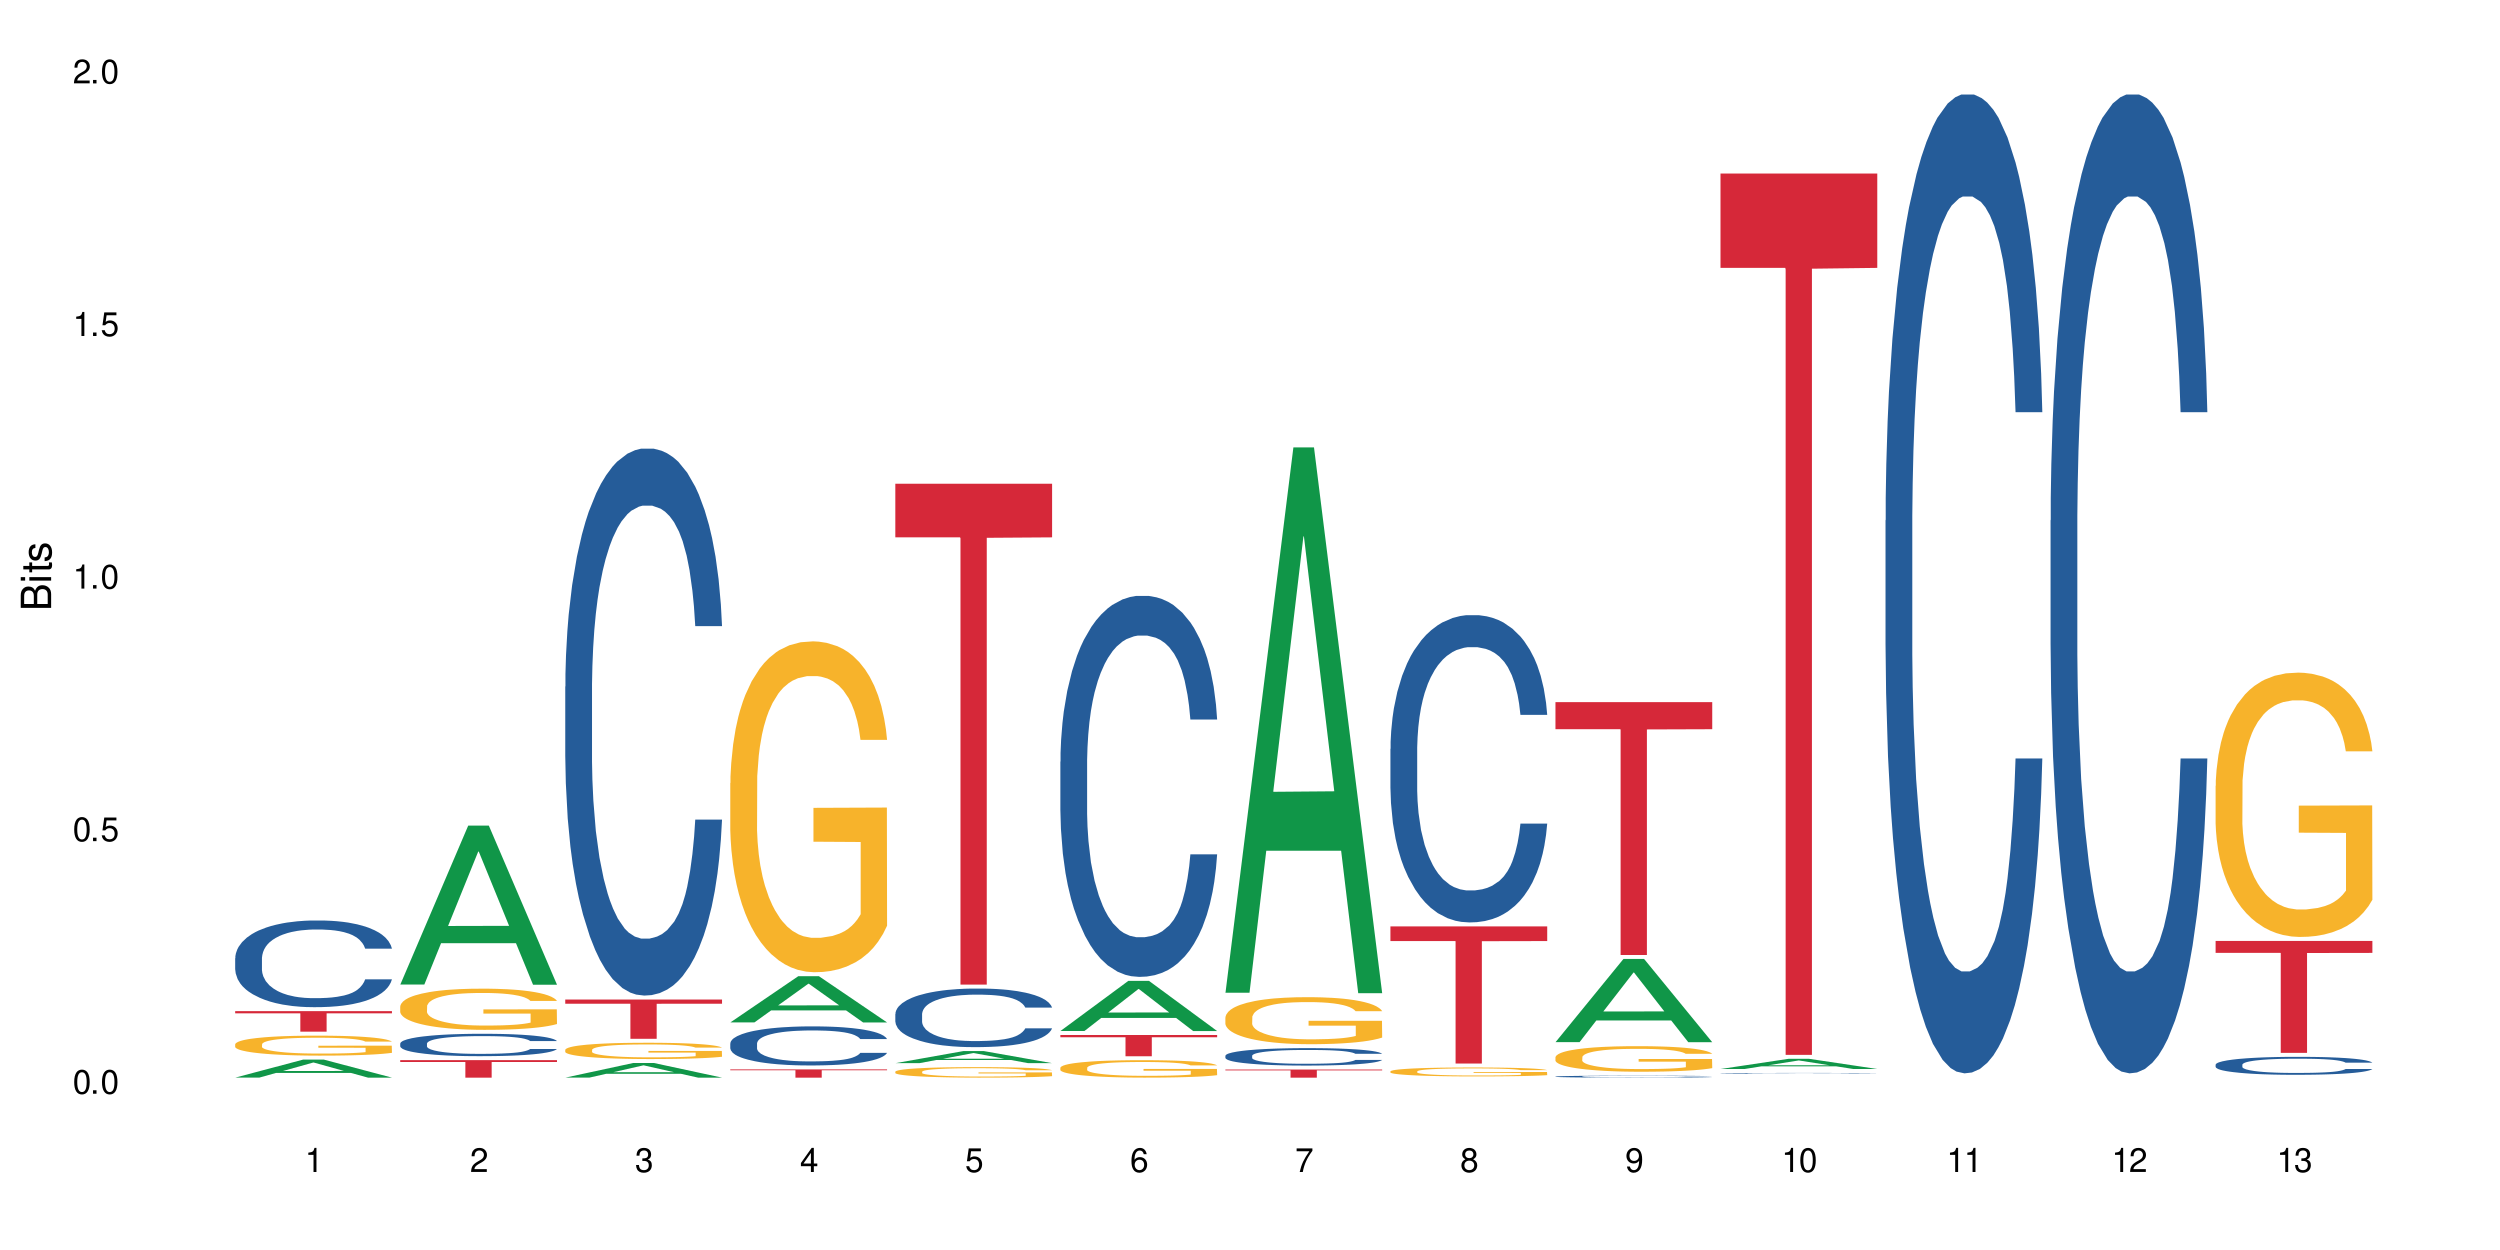<?xml version="1.0" encoding="UTF-8"?>
<svg xmlns="http://www.w3.org/2000/svg" xmlns:xlink="http://www.w3.org/1999/xlink" width="720" height="360" viewBox="0 0 720 360">
<defs>
<g>
<g id="glyph-0-0">
</g>
<g id="glyph-0-1">
<path d="M 2.641 -6.938 C 2 -6.938 1.422 -6.656 1.078 -6.172 C 0.641 -5.562 0.406 -4.641 0.406 -3.359 C 0.406 -1.016 1.188 0.219 2.641 0.219 C 4.078 0.219 4.859 -1.016 4.859 -3.297 C 4.859 -4.641 4.656 -5.547 4.203 -6.172 C 3.844 -6.656 3.281 -6.938 2.641 -6.938 Z M 2.641 -6.188 C 3.547 -6.188 4 -5.25 4 -3.375 C 4 -1.406 3.562 -0.484 2.625 -0.484 C 1.734 -0.484 1.281 -1.438 1.281 -3.344 C 1.281 -5.25 1.734 -6.188 2.641 -6.188 Z M 2.641 -6.188 "/>
</g>
<g id="glyph-0-2">
<path d="M 1.828 -1 L 0.828 -1 L 0.828 0 L 1.828 0 Z M 1.828 -1 "/>
</g>
<g id="glyph-0-3">
<path d="M 4.562 -6.797 L 1.062 -6.797 L 0.547 -3.094 L 1.328 -3.094 C 1.719 -3.562 2.047 -3.734 2.578 -3.734 C 3.484 -3.734 4.062 -3.109 4.062 -2.094 C 4.062 -1.125 3.484 -0.531 2.578 -0.531 C 1.828 -0.531 1.375 -0.906 1.188 -1.672 L 0.328 -1.672 C 0.453 -1.109 0.547 -0.844 0.75 -0.594 C 1.125 -0.078 1.828 0.219 2.594 0.219 C 3.969 0.219 4.922 -0.781 4.922 -2.219 C 4.922 -3.562 4.031 -4.484 2.719 -4.484 C 2.25 -4.484 1.859 -4.359 1.469 -4.062 L 1.734 -5.969 L 4.562 -5.969 Z M 4.562 -6.797 "/>
</g>
<g id="glyph-0-4">
<path d="M 2.484 -4.938 L 2.484 0 L 3.328 0 L 3.328 -6.938 L 2.766 -6.938 C 2.469 -5.875 2.281 -5.734 0.984 -5.562 L 0.984 -4.938 Z M 2.484 -4.938 "/>
</g>
<g id="glyph-0-5">
<path d="M 4.859 -0.828 L 1.281 -0.828 C 1.359 -1.406 1.672 -1.781 2.5 -2.281 L 3.469 -2.828 C 4.406 -3.344 4.906 -4.062 4.906 -4.906 C 4.906 -5.484 4.672 -6.031 4.266 -6.406 C 3.859 -6.766 3.375 -6.938 2.719 -6.938 C 1.859 -6.938 1.219 -6.625 0.844 -6.031 C 0.609 -5.672 0.5 -5.234 0.484 -4.531 L 1.328 -4.531 C 1.359 -5.016 1.406 -5.281 1.531 -5.516 C 1.75 -5.938 2.188 -6.203 2.703 -6.203 C 3.469 -6.203 4.031 -5.641 4.031 -4.891 C 4.031 -4.344 3.719 -3.859 3.125 -3.516 L 2.234 -3 C 0.812 -2.172 0.406 -1.531 0.328 -0.016 L 4.859 -0.016 Z M 4.859 -0.828 "/>
</g>
<g id="glyph-0-6">
<path d="M 2.125 -3.188 L 2.578 -3.188 C 3.5 -3.188 3.984 -2.766 3.984 -1.922 C 3.984 -1.062 3.469 -0.531 2.594 -0.531 C 1.656 -0.531 1.203 -1 1.156 -2.016 L 0.312 -2.016 C 0.344 -1.453 0.438 -1.094 0.609 -0.781 C 0.953 -0.109 1.625 0.219 2.547 0.219 C 3.953 0.219 4.859 -0.625 4.859 -1.938 C 4.859 -2.828 4.516 -3.297 3.703 -3.594 C 4.344 -3.844 4.656 -4.328 4.656 -5.031 C 4.656 -6.219 3.875 -6.938 2.578 -6.938 C 1.203 -6.938 0.484 -6.172 0.453 -4.703 L 1.297 -4.703 C 1.312 -5.125 1.344 -5.359 1.453 -5.578 C 1.641 -5.969 2.062 -6.203 2.594 -6.203 C 3.344 -6.203 3.797 -5.75 3.797 -5 C 3.797 -4.516 3.609 -4.219 3.25 -4.047 C 3.016 -3.953 2.703 -3.922 2.125 -3.906 Z M 2.125 -3.188 "/>
</g>
<g id="glyph-0-7">
<path d="M 3.141 -1.672 L 3.141 0 L 3.984 0 L 3.984 -1.672 L 4.984 -1.672 L 4.984 -2.438 L 3.984 -2.438 L 3.984 -6.938 L 3.359 -6.938 L 0.266 -2.578 L 0.266 -1.672 Z M 3.141 -2.438 L 1 -2.438 L 3.141 -5.5 Z M 3.141 -2.438 "/>
</g>
<g id="glyph-0-8">
<path d="M 4.781 -5.125 C 4.609 -6.266 3.891 -6.938 2.844 -6.938 C 2.094 -6.938 1.422 -6.578 1.031 -5.953 C 0.594 -5.266 0.406 -4.422 0.406 -3.172 C 0.406 -2 0.578 -1.25 0.984 -0.641 C 1.359 -0.078 1.953 0.219 2.703 0.219 C 3.984 0.219 4.922 -0.75 4.922 -2.094 C 4.922 -3.375 4.062 -4.281 2.844 -4.281 C 2.172 -4.281 1.641 -4.031 1.281 -3.516 C 1.281 -5.234 1.828 -6.188 2.797 -6.188 C 3.391 -6.188 3.797 -5.797 3.938 -5.125 Z M 2.734 -3.531 C 3.547 -3.531 4.062 -2.953 4.062 -2.031 C 4.062 -1.156 3.484 -0.531 2.703 -0.531 C 1.922 -0.531 1.328 -1.188 1.328 -2.078 C 1.328 -2.938 1.906 -3.531 2.734 -3.531 Z M 2.734 -3.531 "/>
</g>
<g id="glyph-0-9">
<path d="M 4.984 -6.797 L 0.438 -6.797 L 0.438 -5.969 L 4.109 -5.969 C 2.5 -3.656 1.828 -2.234 1.328 0 L 2.219 0 C 2.594 -2.172 3.453 -4.047 4.984 -6.094 Z M 4.984 -6.797 "/>
</g>
<g id="glyph-0-10">
<path d="M 3.75 -3.656 C 4.469 -4.094 4.688 -4.438 4.688 -5.078 C 4.688 -6.172 3.844 -6.938 2.641 -6.938 C 1.438 -6.938 0.594 -6.172 0.594 -5.094 C 0.594 -4.438 0.812 -4.094 1.516 -3.656 C 0.734 -3.266 0.359 -2.703 0.359 -1.922 C 0.359 -0.656 1.281 0.219 2.641 0.219 C 3.984 0.219 4.922 -0.656 4.922 -1.922 C 4.922 -2.703 4.531 -3.266 3.75 -3.656 Z M 2.641 -6.188 C 3.359 -6.188 3.812 -5.75 3.812 -5.062 C 3.812 -4.406 3.344 -3.984 2.641 -3.984 C 1.922 -3.984 1.453 -4.406 1.453 -5.078 C 1.453 -5.75 1.922 -6.188 2.641 -6.188 Z M 2.641 -3.266 C 3.484 -3.266 4.062 -2.719 4.062 -1.906 C 4.062 -1.078 3.484 -0.531 2.625 -0.531 C 1.797 -0.531 1.219 -1.094 1.219 -1.906 C 1.219 -2.719 1.781 -3.266 2.641 -3.266 Z M 2.641 -3.266 "/>
</g>
<g id="glyph-0-11">
<path d="M 0.516 -1.578 C 0.672 -0.453 1.406 0.219 2.438 0.219 C 3.188 0.219 3.859 -0.141 4.266 -0.766 C 4.688 -1.453 4.891 -2.297 4.891 -3.547 C 4.891 -4.719 4.703 -5.453 4.312 -6.078 C 3.938 -6.641 3.344 -6.938 2.594 -6.938 C 1.297 -6.938 0.359 -5.969 0.359 -4.625 C 0.359 -3.344 1.234 -2.453 2.453 -2.453 C 3.094 -2.453 3.578 -2.672 4.016 -3.203 C 4 -1.484 3.469 -0.531 2.5 -0.531 C 1.906 -0.531 1.484 -0.906 1.359 -1.578 Z M 2.578 -6.203 C 3.375 -6.203 3.969 -5.531 3.969 -4.641 C 3.969 -3.797 3.391 -3.188 2.547 -3.188 C 1.734 -3.188 1.234 -3.766 1.234 -4.688 C 1.234 -5.562 1.797 -6.203 2.578 -6.203 Z M 2.578 -6.203 "/>
</g>
<g id="glyph-1-0">
</g>
<g id="glyph-1-1">
<path d="M 0 -0.953 L 0 -4.891 C 0 -5.719 -0.234 -6.344 -0.734 -6.797 C -1.188 -7.234 -1.812 -7.469 -2.5 -7.469 C -3.547 -7.469 -4.188 -7 -4.625 -5.875 C -4.984 -6.688 -5.625 -7.094 -6.531 -7.094 C -7.172 -7.094 -7.734 -6.859 -8.141 -6.391 C -8.562 -5.922 -8.75 -5.344 -8.75 -4.5 L -8.75 -0.953 Z M -4.984 -2.062 L -7.766 -2.062 L -7.766 -4.219 C -7.766 -4.844 -7.688 -5.203 -7.453 -5.5 C -7.219 -5.812 -6.859 -5.969 -6.375 -5.969 C -5.891 -5.969 -5.531 -5.812 -5.297 -5.5 C -5.062 -5.203 -4.984 -4.844 -4.984 -4.219 Z M -0.984 -2.062 L -4 -2.062 L -4 -4.781 C -4 -5.766 -3.438 -6.359 -2.484 -6.359 C -1.547 -6.359 -0.984 -5.766 -0.984 -4.781 Z M -0.984 -2.062 "/>
</g>
<g id="glyph-1-2">
<path d="M -6.281 -1.797 L -6.281 -0.797 L 0 -0.797 L 0 -1.797 Z M -8.75 -1.797 L -8.75 -0.797 L -7.484 -0.797 L -7.484 -1.797 Z M -8.75 -1.797 "/>
</g>
<g id="glyph-1-3">
<path d="M -6.281 -3.047 L -6.281 -2.016 L -8.016 -2.016 L -8.016 -1.016 L -6.281 -1.016 L -6.281 -0.172 L -5.469 -0.172 L -5.469 -1.016 L -0.719 -1.016 C -0.078 -1.016 0.281 -1.453 0.281 -2.234 C 0.281 -2.5 0.25 -2.719 0.188 -3.047 L -0.641 -3.047 C -0.609 -2.906 -0.594 -2.766 -0.594 -2.562 C -0.594 -2.141 -0.719 -2.016 -1.156 -2.016 L -5.469 -2.016 L -5.469 -3.047 Z M -6.281 -3.047 "/>
</g>
<g id="glyph-1-4">
<path d="M -4.531 -5.25 C -5.766 -5.25 -6.469 -4.422 -6.469 -2.969 C -6.469 -1.516 -5.719 -0.562 -4.547 -0.562 C -3.562 -0.562 -3.094 -1.062 -2.734 -2.562 L -2.516 -3.484 C -2.344 -4.188 -2.094 -4.469 -1.641 -4.469 C -1.047 -4.469 -0.641 -3.875 -0.641 -3 C -0.641 -2.453 -0.797 -2 -1.062 -1.75 C -1.25 -1.594 -1.422 -1.531 -1.875 -1.469 L -1.875 -0.406 C -0.422 -0.453 0.281 -1.266 0.281 -2.922 C 0.281 -4.5 -0.5 -5.516 -1.719 -5.516 C -2.656 -5.516 -3.172 -4.984 -3.469 -3.734 L -3.703 -2.766 C -3.891 -1.953 -4.156 -1.609 -4.594 -1.609 C -5.188 -1.609 -5.547 -2.125 -5.547 -2.938 C -5.547 -3.75 -5.203 -4.172 -4.531 -4.203 Z M -4.531 -5.25 "/>
</g>
</g>
</defs>
<rect x="-72" y="-36" width="864" height="432" fill="rgb(100%, 100%, 100%)" fill-opacity="1"/>
<path fill-rule="nonzero" fill="rgb(6.275%, 58.824%, 28.235%)" fill-opacity="1" d="M 67.73 310.355 L 67.777 310.348 L 87.316 305.16 L 93.25 305.16 L 112.883 310.359 L 105.984 310.359 L 101.066 309.004 L 79.5 309.004 L 74.676 310.355 L 67.73 310.355 L 81.574 308.441 L 99.086 308.438 L 90.355 306.012 L 90.258 306.004 L 90.164 306.02 L 81.527 308.438 L 81.574 308.441 Z M 67.73 310.355 "/>
<path fill-rule="nonzero" fill="rgb(14.51%, 36.078%, 60%)" fill-opacity="1" d="M 67.73 275.969 L 67.785 275.945 L 67.785 275.398 L 67.953 274.531 L 68.336 273.438 L 68.723 272.684 L 69.715 271.336 L 71.09 270.035 L 72.523 269.031 L 73.566 268.438 L 74.504 267.98 L 76.652 267.137 L 78.027 266.703 L 79.516 266.316 L 81.332 265.93 L 82.652 265.699 L 85.629 265.336 L 87.828 265.176 L 89.535 265.105 L 93.227 265.105 L 95.43 265.199 L 97.027 265.312 L 98.789 265.496 L 100.273 265.699 L 102.863 266.203 L 105.176 266.84 L 106.223 267.207 L 107.875 267.914 L 109.141 268.598 L 110.02 269.191 L 111.012 270.035 L 111.895 271.062 L 112.555 272.227 L 112.883 273.207 L 105.176 273.207 L 104.789 272.293 L 104.348 271.586 L 103.523 270.652 L 102.699 269.988 L 101.543 269.328 L 100.496 268.895 L 99.062 268.461 L 97.797 268.188 L 96.477 267.98 L 95.207 267.844 L 92.785 267.707 L 89.977 267.707 L 88.93 267.754 L 86.785 267.938 L 85.629 268.098 L 83.977 268.414 L 82.82 268.711 L 81.441 269.168 L 80.508 269.555 L 79.352 270.148 L 78.523 270.676 L 77.586 271.426 L 77.035 272 L 76.543 272.637 L 76.102 273.391 L 75.77 274.188 L 75.551 275.035 L 75.441 275.855 L 75.441 279.391 L 75.551 280.215 L 75.824 281.172 L 76.543 282.562 L 77.586 283.773 L 78.801 284.73 L 79.957 285.418 L 80.617 285.734 L 81.496 286.102 L 82.875 286.559 L 84.855 287.012 L 86.012 287.195 L 87.773 287.379 L 89.594 287.469 L 92.016 287.469 L 94.164 287.379 L 95.594 287.266 L 97.082 287.082 L 99.117 286.695 L 100.383 286.328 L 101.484 285.895 L 102.312 285.461 L 102.863 285.098 L 103.688 284.391 L 104.348 283.613 L 104.844 282.816 L 105.176 282.039 L 112.883 282.039 L 112.555 282.953 L 112.059 283.84 L 111.562 284.504 L 110.793 285.301 L 109.91 286.008 L 108.645 286.809 L 107.598 287.332 L 106.223 287.902 L 104.957 288.336 L 103.578 288.727 L 101.543 289.18 L 100.219 289.41 L 98.789 289.613 L 97.082 289.797 L 94.934 289.957 L 92.621 290.047 L 90.473 290.07 L 88.16 290.027 L 86.453 289.934 L 84.195 289.73 L 81.387 289.316 L 79.352 288.883 L 77.754 288.449 L 76.375 287.996 L 74.836 287.379 L 72.852 286.375 L 71.641 285.598 L 70.816 284.961 L 69.879 284.07 L 69.219 283.27 L 68.445 281.992 L 67.895 280.371 L 67.73 279.117 Z M 67.73 275.969 "/>
<path fill-rule="nonzero" fill="rgb(96.863%, 70.196%, 16.863%)" fill-opacity="1" d="M 67.73 300.73 L 67.785 300.727 L 67.785 300.621 L 68.008 300.383 L 68.559 300.059 L 69.273 299.789 L 70.043 299.578 L 70.539 299.469 L 71.367 299.312 L 72.082 299.195 L 73.898 298.961 L 76.211 298.738 L 77.477 298.645 L 78.91 298.555 L 80.945 298.453 L 81.883 298.418 L 84.746 298.332 L 87.996 298.281 L 91.574 298.266 L 93.227 298.27 L 95.484 298.293 L 98.566 298.348 L 100.328 298.402 L 101.707 298.453 L 103.137 298.523 L 104.898 298.629 L 106.551 298.754 L 107.875 298.879 L 109.195 299.039 L 110.297 299.207 L 111.234 299.391 L 112.059 299.613 L 112.555 299.797 L 112.883 299.98 L 105.23 299.98 L 104.789 299.797 L 104.293 299.652 L 103.469 299.48 L 102.641 299.355 L 101.816 299.254 L 100.273 299.117 L 98.953 299.031 L 97.301 298.961 L 95.703 298.91 L 93.887 298.879 L 92.785 298.871 L 89.867 298.871 L 87.223 298.906 L 85.684 298.949 L 84.582 298.992 L 83.039 299.07 L 82.102 299.133 L 81.551 299.176 L 79.902 299.34 L 78.801 299.484 L 78.195 299.586 L 77.422 299.742 L 76.871 299.887 L 76.266 300.094 L 75.938 300.254 L 75.496 300.609 L 75.441 301.559 L 75.605 301.758 L 75.938 301.973 L 76.375 302.164 L 77.035 302.363 L 77.699 302.516 L 78.855 302.719 L 79.844 302.855 L 80.617 302.945 L 82.102 303.09 L 82.707 303.137 L 84.141 303.23 L 85.629 303.305 L 87.445 303.367 L 88.82 303.398 L 91.023 303.426 L 93.832 303.426 L 97.137 303.395 L 99.227 303.352 L 100.66 303.309 L 101.598 303.273 L 102.754 303.215 L 103.578 303.16 L 104.348 303.105 L 105.285 303.016 L 105.285 301.758 L 91.684 301.754 L 91.684 301.164 L 112.828 301.156 L 112.883 303.215 L 111.727 303.355 L 110.297 303.492 L 108.918 303.598 L 107.488 303.688 L 105.449 303.789 L 103.797 303.852 L 101.266 303.926 L 98.953 303.973 L 96.531 304.004 L 94.383 304.02 L 91.852 304.023 L 89.594 304.016 L 87.168 303.98 L 85.242 303.941 L 83.48 303.887 L 81.719 303.82 L 79.516 303.707 L 78.082 303.621 L 76.598 303.508 L 75.109 303.379 L 73.789 303.234 L 72.906 303.125 L 72.027 303 L 71.09 302.84 L 70.207 302.66 L 69.547 302.5 L 68.941 302.316 L 68.5 302.141 L 68.062 301.906 L 67.84 301.715 L 67.73 301.551 Z M 67.73 300.73 "/>
<path fill-rule="nonzero" fill="rgb(83.922%, 15.686%, 22.353%)" fill-opacity="1" d="M 67.73 291.207 L 112.883 291.207 L 112.883 291.844 L 94.066 291.848 L 94.066 297.129 L 86.496 297.129 L 86.496 291.852 L 86.387 291.844 L 67.73 291.844 Z M 67.73 291.207 "/>
<path fill-rule="nonzero" fill="rgb(6.275%, 58.824%, 28.235%)" fill-opacity="1" d="M 115.262 283.555 L 115.309 283.512 L 134.848 237.77 L 140.781 237.77 L 160.414 283.598 L 153.516 283.598 L 148.598 271.633 L 127.031 271.633 L 122.207 283.555 L 115.262 283.555 L 129.105 266.684 L 146.617 266.641 L 137.887 245.258 L 137.789 245.215 L 137.691 245.344 L 129.059 266.641 L 129.105 266.684 Z M 115.262 283.555 "/>
<path fill-rule="nonzero" fill="rgb(14.51%, 36.078%, 60%)" fill-opacity="1" d="M 115.262 300.535 L 115.316 300.531 L 115.316 300.391 L 115.48 300.164 L 115.867 299.883 L 116.254 299.688 L 117.242 299.34 L 118.621 299.004 L 120.051 298.746 L 121.098 298.594 L 122.035 298.477 L 124.184 298.258 L 125.559 298.145 L 127.047 298.043 L 128.863 297.945 L 130.184 297.887 L 133.156 297.793 L 135.359 297.75 L 137.066 297.73 L 140.758 297.73 L 142.961 297.758 L 144.555 297.785 L 146.316 297.832 L 147.805 297.887 L 150.395 298.016 L 152.707 298.18 L 153.75 298.273 L 155.402 298.457 L 156.672 298.633 L 157.551 298.785 L 158.543 299.004 L 159.422 299.27 L 160.086 299.57 L 160.414 299.824 L 152.707 299.824 L 152.32 299.59 L 151.879 299.406 L 151.055 299.164 L 150.227 298.992 L 149.07 298.824 L 148.023 298.711 L 146.594 298.598 L 145.328 298.527 L 144.004 298.477 L 142.738 298.438 L 140.316 298.402 L 137.508 298.402 L 136.461 298.414 L 134.312 298.465 L 133.156 298.504 L 131.504 298.586 L 130.348 298.664 L 128.973 298.781 L 128.035 298.883 L 126.879 299.035 L 126.055 299.172 L 125.117 299.363 L 124.566 299.512 L 124.07 299.676 L 123.633 299.871 L 123.301 300.078 L 123.082 300.297 L 122.969 300.508 L 122.969 301.422 L 123.082 301.633 L 123.355 301.879 L 124.07 302.238 L 125.117 302.551 L 126.328 302.801 L 127.484 302.977 L 128.145 303.059 L 129.027 303.152 L 130.402 303.27 L 132.387 303.387 L 133.543 303.438 L 135.305 303.484 L 137.121 303.508 L 139.547 303.508 L 141.691 303.484 L 143.125 303.453 L 144.609 303.406 L 146.648 303.305 L 147.914 303.211 L 149.016 303.102 L 149.844 302.988 L 150.395 302.895 L 151.219 302.711 L 151.879 302.512 L 152.375 302.305 L 152.707 302.105 L 160.414 302.105 L 160.086 302.34 L 159.59 302.57 L 159.094 302.742 L 158.324 302.945 L 157.441 303.129 L 156.176 303.336 L 155.129 303.473 L 153.75 303.617 L 152.484 303.73 L 151.109 303.832 L 149.07 303.949 L 147.75 304.008 L 146.316 304.059 L 144.609 304.109 L 142.465 304.148 L 140.152 304.172 L 138.004 304.18 L 135.691 304.168 L 133.984 304.145 L 131.727 304.09 L 128.918 303.984 L 126.879 303.871 L 125.281 303.762 L 123.906 303.641 L 122.363 303.484 L 120.383 303.223 L 119.172 303.023 L 118.344 302.859 L 117.41 302.629 L 116.746 302.422 L 115.977 302.094 L 115.426 301.676 L 115.262 301.352 Z M 115.262 300.535 "/>
<path fill-rule="nonzero" fill="rgb(96.863%, 70.196%, 16.863%)" fill-opacity="1" d="M 115.262 289.812 L 115.316 289.805 L 115.316 289.586 L 115.535 289.098 L 116.086 288.426 L 116.805 287.875 L 117.574 287.441 L 118.07 287.215 L 118.895 286.891 L 119.609 286.652 L 121.43 286.164 L 123.742 285.707 L 125.008 285.512 L 126.438 285.328 L 128.477 285.121 L 129.414 285.047 L 132.277 284.875 L 135.523 284.766 L 139.105 284.734 L 140.758 284.742 L 143.016 284.789 L 146.098 284.906 L 147.859 285.016 L 149.238 285.121 L 150.668 285.266 L 152.43 285.48 L 154.082 285.742 L 155.402 286 L 156.727 286.324 L 157.828 286.672 L 158.762 287.051 L 159.59 287.508 L 160.086 287.887 L 160.414 288.266 L 152.762 288.266 L 152.32 287.887 L 151.824 287.594 L 151 287.234 L 150.172 286.977 L 149.348 286.77 L 147.805 286.488 L 146.484 286.316 L 144.832 286.164 L 143.234 286.066 L 141.418 286 L 140.316 285.98 L 137.398 285.98 L 134.754 286.055 L 133.211 286.141 L 132.109 286.227 L 130.57 286.391 L 129.633 286.52 L 129.082 286.605 L 127.43 286.941 L 126.328 287.246 L 125.723 287.453 L 124.953 287.777 L 124.402 288.07 L 123.797 288.504 L 123.465 288.828 L 123.023 289.566 L 122.969 291.516 L 123.137 291.926 L 123.465 292.371 L 123.906 292.762 L 124.566 293.172 L 125.227 293.484 L 126.383 293.91 L 127.375 294.191 L 128.145 294.375 L 129.633 294.668 L 130.238 294.766 L 131.672 294.961 L 133.156 295.109 L 134.973 295.242 L 136.352 295.305 L 138.555 295.359 L 141.363 295.359 L 144.668 295.297 L 146.758 295.207 L 148.191 295.121 L 149.125 295.047 L 150.281 294.926 L 151.109 294.82 L 151.879 294.699 L 152.816 294.516 L 152.816 291.926 L 139.215 291.914 L 139.215 290.703 L 160.359 290.691 L 160.414 294.926 L 159.258 295.219 L 157.828 295.5 L 156.449 295.719 L 155.02 295.902 L 152.98 296.109 L 151.328 296.238 L 148.797 296.391 L 146.484 296.488 L 144.059 296.551 L 141.914 296.586 L 139.379 296.594 L 137.121 296.574 L 134.699 296.508 L 132.773 296.422 L 131.012 296.312 L 129.246 296.172 L 127.047 295.945 L 125.613 295.762 L 124.125 295.535 L 122.641 295.262 L 121.316 294.969 L 120.438 294.742 L 119.555 294.484 L 118.621 294.156 L 117.738 293.789 L 117.078 293.453 L 116.473 293.074 L 116.031 292.719 L 115.59 292.23 L 115.371 291.84 L 115.262 291.504 Z M 115.262 289.812 "/>
<path fill-rule="nonzero" fill="rgb(83.922%, 15.686%, 22.353%)" fill-opacity="1" d="M 115.262 305.316 L 160.414 305.316 L 160.414 305.855 L 141.598 305.859 L 141.598 310.359 L 134.023 310.359 L 134.023 305.863 L 133.914 305.855 L 115.262 305.855 Z M 115.262 305.316 "/>
<path fill-rule="nonzero" fill="rgb(6.275%, 58.824%, 28.235%)" fill-opacity="1" d="M 162.793 310.355 L 162.84 310.352 L 182.379 306.141 L 188.312 306.141 L 207.945 310.359 L 201.047 310.359 L 196.125 309.258 L 174.562 309.258 L 169.738 310.355 L 162.793 310.355 L 176.637 308.801 L 194.148 308.797 L 185.418 306.828 L 185.32 306.824 L 185.223 306.836 L 176.59 308.797 L 176.637 308.801 Z M 162.793 310.355 "/>
<path fill-rule="nonzero" fill="rgb(14.51%, 36.078%, 60%)" fill-opacity="1" d="M 162.793 197.754 L 162.848 197.609 L 162.848 194.152 L 163.012 188.684 L 163.398 181.773 L 163.781 177.02 L 164.773 168.527 L 166.148 160.32 L 167.582 153.984 L 168.629 150.242 L 169.562 147.363 L 171.711 142.035 L 173.09 139.301 L 174.574 136.852 L 176.391 134.406 L 177.715 132.965 L 180.688 130.664 L 182.891 129.656 L 184.598 129.223 L 188.285 129.223 L 190.488 129.797 L 192.086 130.52 L 193.848 131.672 L 195.336 132.965 L 197.922 136.133 L 200.234 140.164 L 201.281 142.469 L 202.934 146.93 L 204.199 151.25 L 205.082 154.992 L 206.074 160.32 L 206.953 166.801 L 207.613 174.141 L 207.945 180.332 L 200.234 180.332 L 199.852 174.574 L 199.41 170.109 L 198.582 164.207 L 197.758 160.031 L 196.602 155.859 L 195.555 153.121 L 194.125 150.387 L 192.855 148.66 L 191.535 147.363 L 190.27 146.5 L 187.848 145.637 L 185.039 145.637 L 183.992 145.922 L 181.844 147.074 L 180.688 148.082 L 179.035 150.098 L 177.879 151.969 L 176.504 154.852 L 175.566 157.297 L 174.41 161.039 L 173.586 164.352 L 172.648 169.102 L 172.098 172.703 L 171.602 176.734 L 171.16 181.484 L 170.832 186.523 L 170.609 191.852 L 170.5 197.035 L 170.5 219.348 L 170.609 224.531 L 170.887 230.578 L 171.602 239.363 L 172.648 246.992 L 173.859 253.039 L 175.016 257.359 L 175.676 259.375 L 176.559 261.676 L 177.934 264.555 L 179.918 267.438 L 181.074 268.586 L 182.836 269.738 L 184.652 270.316 L 187.074 270.316 L 189.223 269.738 L 190.656 269.02 L 192.141 267.867 L 194.18 265.422 L 195.445 263.117 L 196.547 260.383 L 197.371 257.645 L 197.922 255.344 L 198.75 250.879 L 199.41 245.984 L 199.906 240.945 L 200.234 236.051 L 207.945 236.051 L 207.613 241.809 L 207.117 247.426 L 206.625 251.598 L 205.852 256.637 L 204.973 261.102 L 203.703 266.141 L 202.66 269.453 L 201.281 273.051 L 200.016 275.785 L 198.641 278.234 L 196.602 281.113 L 195.281 282.555 L 193.848 283.848 L 192.141 285 L 189.992 286.008 L 187.68 286.586 L 185.535 286.727 L 183.219 286.441 L 181.512 285.863 L 179.254 284.57 L 176.449 281.977 L 174.41 279.242 L 172.812 276.508 L 171.438 273.625 L 169.895 269.738 L 167.914 263.406 L 166.699 258.508 L 165.875 254.477 L 164.938 248.863 L 164.277 243.824 L 163.508 235.762 L 162.957 225.539 L 162.793 217.621 Z M 162.793 197.754 "/>
<path fill-rule="nonzero" fill="rgb(96.863%, 70.196%, 16.863%)" fill-opacity="1" d="M 162.793 302.32 L 162.848 302.316 L 162.848 302.23 L 163.066 302.039 L 163.617 301.773 L 164.332 301.555 L 165.105 301.383 L 165.602 301.293 L 166.426 301.164 L 167.141 301.07 L 168.957 300.875 L 171.27 300.695 L 172.539 300.621 L 173.969 300.547 L 176.008 300.465 L 176.941 300.434 L 179.805 300.367 L 183.055 300.324 L 186.633 300.312 L 188.285 300.316 L 190.543 300.332 L 193.629 300.379 L 195.391 300.422 L 196.766 300.465 L 198.199 300.52 L 199.961 300.605 L 201.613 300.711 L 202.934 300.812 L 204.254 300.941 L 205.355 301.078 L 206.293 301.227 L 207.117 301.406 L 207.613 301.559 L 207.945 301.707 L 200.289 301.707 L 199.852 301.559 L 199.355 301.441 L 198.527 301.301 L 197.703 301.199 L 196.875 301.117 L 195.336 301.004 L 194.012 300.938 L 192.363 300.875 L 190.766 300.84 L 188.949 300.812 L 187.848 300.805 L 184.926 300.805 L 182.285 300.832 L 180.742 300.867 L 179.641 300.902 L 178.098 300.965 L 177.164 301.02 L 176.613 301.051 L 174.961 301.184 L 173.859 301.305 L 173.254 301.387 L 172.484 301.516 L 171.934 301.629 L 171.328 301.801 L 170.996 301.93 L 170.555 302.223 L 170.5 302.992 L 170.664 303.156 L 170.996 303.332 L 171.438 303.484 L 172.098 303.648 L 172.758 303.773 L 173.914 303.941 L 174.906 304.051 L 175.676 304.125 L 177.164 304.238 L 177.77 304.277 L 179.199 304.355 L 180.688 304.414 L 182.504 304.469 L 183.883 304.492 L 186.082 304.516 L 188.891 304.516 L 192.195 304.488 L 194.289 304.453 L 195.719 304.422 L 196.656 304.391 L 197.812 304.344 L 198.641 304.301 L 199.41 304.254 L 200.348 304.18 L 200.348 303.156 L 186.746 303.152 L 186.746 302.672 L 207.891 302.668 L 207.945 304.344 L 206.789 304.457 L 205.355 304.57 L 203.98 304.656 L 202.547 304.73 L 200.512 304.809 L 198.859 304.863 L 196.324 304.922 L 194.012 304.961 L 191.59 304.984 L 189.441 305 L 186.91 305.004 L 184.652 304.996 L 182.23 304.969 L 180.301 304.934 L 178.539 304.891 L 176.777 304.836 L 174.574 304.746 L 173.145 304.672 L 171.656 304.582 L 170.172 304.477 L 168.848 304.359 L 167.969 304.27 L 167.086 304.168 L 166.148 304.039 L 165.27 303.895 L 164.609 303.762 L 164.004 303.609 L 163.562 303.469 L 163.121 303.277 L 162.902 303.121 L 162.793 302.988 Z M 162.793 302.32 "/>
<path fill-rule="nonzero" fill="rgb(83.922%, 15.686%, 22.353%)" fill-opacity="1" d="M 162.793 287.867 L 207.945 287.867 L 207.945 289.074 L 189.125 289.086 L 189.125 299.176 L 181.555 299.176 L 181.555 289.098 L 181.445 289.074 L 162.793 289.074 Z M 162.793 287.867 "/>
<path fill-rule="nonzero" fill="rgb(6.275%, 58.824%, 28.235%)" fill-opacity="1" d="M 210.32 294.457 L 210.371 294.445 L 229.906 281.141 L 235.84 281.141 L 255.477 294.469 L 248.578 294.469 L 243.656 290.992 L 222.094 290.992 L 217.27 294.457 L 210.32 294.457 L 224.168 289.551 L 241.68 289.539 L 232.945 283.32 L 232.852 283.309 L 232.754 283.344 L 224.117 289.539 L 224.168 289.551 Z M 210.32 294.457 "/>
<path fill-rule="nonzero" fill="rgb(14.51%, 36.078%, 60%)" fill-opacity="1" d="M 210.32 300.5 L 210.375 300.488 L 210.375 300.242 L 210.543 299.852 L 210.926 299.359 L 211.312 299.02 L 212.305 298.414 L 213.68 297.828 L 215.113 297.375 L 216.16 297.109 L 217.094 296.902 L 219.242 296.523 L 220.617 296.328 L 222.105 296.152 L 223.922 295.977 L 225.246 295.875 L 228.219 295.711 L 230.422 295.637 L 232.129 295.605 L 235.816 295.605 L 238.02 295.648 L 239.617 295.699 L 241.379 295.781 L 242.863 295.875 L 245.453 296.102 L 247.766 296.387 L 248.812 296.551 L 250.465 296.871 L 251.73 297.18 L 252.613 297.445 L 253.602 297.828 L 254.484 298.289 L 255.145 298.812 L 255.477 299.258 L 247.766 299.258 L 247.379 298.844 L 246.941 298.527 L 246.113 298.105 L 245.289 297.805 L 244.133 297.508 L 243.086 297.312 L 241.652 297.117 L 240.387 296.996 L 239.066 296.902 L 237.801 296.84 L 235.375 296.777 L 232.566 296.777 L 231.523 296.801 L 229.375 296.883 L 228.219 296.953 L 226.566 297.098 L 225.41 297.23 L 224.031 297.438 L 223.098 297.609 L 221.941 297.879 L 221.113 298.113 L 220.18 298.453 L 219.629 298.711 L 219.133 299 L 218.691 299.34 L 218.359 299.699 L 218.141 300.078 L 218.031 300.449 L 218.031 302.043 L 218.141 302.41 L 218.418 302.844 L 219.133 303.469 L 220.18 304.016 L 221.391 304.445 L 222.547 304.754 L 223.207 304.898 L 224.086 305.062 L 225.465 305.27 L 227.445 305.477 L 228.602 305.559 L 230.367 305.641 L 232.184 305.68 L 234.605 305.68 L 236.754 305.641 L 238.184 305.59 L 239.672 305.508 L 241.707 305.332 L 242.977 305.168 L 244.078 304.973 L 244.902 304.777 L 245.453 304.613 L 246.277 304.293 L 246.941 303.945 L 247.438 303.582 L 247.766 303.234 L 255.477 303.234 L 255.145 303.645 L 254.648 304.047 L 254.152 304.344 L 253.383 304.703 L 252.5 305.023 L 251.234 305.383 L 250.188 305.617 L 248.812 305.875 L 247.547 306.07 L 246.168 306.246 L 244.133 306.453 L 242.809 306.555 L 241.379 306.648 L 239.672 306.73 L 237.523 306.801 L 235.211 306.844 L 233.062 306.852 L 230.75 306.832 L 229.043 306.789 L 226.785 306.699 L 223.977 306.512 L 221.941 306.316 L 220.344 306.121 L 218.965 305.918 L 217.426 305.641 L 215.441 305.188 L 214.23 304.836 L 213.406 304.551 L 212.469 304.148 L 211.809 303.789 L 211.039 303.215 L 210.488 302.484 L 210.32 301.918 Z M 210.32 300.5 "/>
<path fill-rule="nonzero" fill="rgb(96.863%, 70.196%, 16.863%)" fill-opacity="1" d="M 210.32 225.523 L 210.375 225.438 L 210.375 223.699 L 210.598 219.781 L 211.148 214.387 L 211.863 209.945 L 212.633 206.465 L 213.129 204.637 L 213.957 202.027 L 214.672 200.113 L 216.488 196.195 L 218.801 192.543 L 220.066 190.977 L 221.5 189.496 L 223.539 187.84 L 224.473 187.234 L 227.336 185.84 L 230.586 184.969 L 234.164 184.707 L 235.816 184.797 L 238.074 185.145 L 241.156 186.102 L 242.922 186.973 L 244.297 187.84 L 245.73 188.973 L 247.492 190.715 L 249.145 192.801 L 250.465 194.891 L 251.785 197.5 L 252.887 200.285 L 253.824 203.332 L 254.648 206.988 L 255.145 210.035 L 255.477 213.078 L 247.82 213.078 L 247.379 210.035 L 246.887 207.684 L 246.059 204.812 L 245.234 202.723 L 244.406 201.07 L 242.863 198.809 L 241.543 197.414 L 239.891 196.195 L 238.293 195.414 L 236.477 194.891 L 235.375 194.719 L 232.457 194.719 L 229.816 195.324 L 228.273 196.023 L 227.172 196.719 L 225.629 198.023 L 224.695 199.07 L 224.145 199.766 L 222.492 202.461 L 221.391 204.898 L 220.785 206.555 L 220.012 209.164 L 219.461 211.512 L 218.855 214.996 L 218.527 217.605 L 218.086 223.523 L 218.031 239.188 L 218.195 242.496 L 218.527 246.062 L 218.965 249.195 L 219.629 252.504 L 220.289 255.027 L 221.445 258.422 L 222.438 260.684 L 223.207 262.164 L 224.695 264.516 L 225.301 265.297 L 226.73 266.863 L 228.219 268.082 L 230.035 269.125 L 231.41 269.648 L 233.613 270.082 L 236.422 270.082 L 239.727 269.562 L 241.82 268.863 L 243.25 268.168 L 244.188 267.559 L 245.344 266.602 L 246.168 265.73 L 246.941 264.773 L 247.875 263.297 L 247.875 242.496 L 234.273 242.41 L 234.273 232.66 L 255.422 232.574 L 255.477 266.602 L 254.32 268.953 L 252.887 271.215 L 251.512 272.957 L 250.078 274.434 L 248.043 276.09 L 246.391 277.133 L 243.855 278.352 L 241.543 279.133 L 239.121 279.656 L 236.973 279.918 L 234.441 280.004 L 232.184 279.832 L 229.758 279.309 L 227.832 278.613 L 226.07 277.742 L 224.309 276.609 L 222.105 274.781 L 220.672 273.305 L 219.188 271.477 L 217.699 269.301 L 216.379 266.949 L 215.496 265.121 L 214.617 263.035 L 213.68 260.422 L 212.801 257.465 L 212.137 254.766 L 211.531 251.719 L 211.094 248.848 L 210.652 244.934 L 210.43 241.801 L 210.32 239.102 Z M 210.32 225.523 "/>
<path fill-rule="nonzero" fill="rgb(83.922%, 15.686%, 22.353%)" fill-opacity="1" d="M 210.32 307.988 L 255.477 307.988 L 255.477 308.242 L 236.656 308.246 L 236.656 310.359 L 229.086 310.359 L 229.086 308.246 L 228.977 308.242 L 210.32 308.242 Z M 210.32 307.988 "/>
<path fill-rule="nonzero" fill="rgb(6.275%, 58.824%, 28.235%)" fill-opacity="1" d="M 257.852 306.188 L 257.898 306.188 L 277.438 302.715 L 283.371 302.715 L 303.004 306.191 L 296.105 306.191 L 291.188 305.285 L 269.621 305.285 L 264.797 306.188 L 257.852 306.188 L 271.695 304.91 L 289.207 304.906 L 280.477 303.285 L 280.379 303.281 L 280.285 303.289 L 271.648 304.906 L 271.695 304.91 Z M 257.852 306.188 "/>
<path fill-rule="nonzero" fill="rgb(14.51%, 36.078%, 60%)" fill-opacity="1" d="M 257.852 292.051 L 257.906 292.035 L 257.906 291.664 L 258.07 291.078 L 258.457 290.336 L 258.844 289.828 L 259.832 288.918 L 261.211 288.039 L 262.641 287.363 L 263.688 286.961 L 264.625 286.652 L 266.773 286.082 L 268.148 285.789 L 269.637 285.527 L 271.453 285.266 L 272.773 285.109 L 275.746 284.863 L 277.949 284.754 L 279.656 284.711 L 283.348 284.711 L 285.551 284.77 L 287.145 284.848 L 288.91 284.973 L 290.395 285.109 L 292.984 285.449 L 295.297 285.883 L 296.344 286.129 L 297.996 286.605 L 299.262 287.07 L 300.141 287.469 L 301.133 288.039 L 302.016 288.734 L 302.676 289.52 L 303.004 290.184 L 295.297 290.184 L 294.91 289.566 L 294.469 289.09 L 293.645 288.457 L 292.816 288.008 L 291.66 287.562 L 290.617 287.27 L 289.184 286.977 L 287.918 286.789 L 286.598 286.652 L 285.328 286.559 L 282.906 286.469 L 280.098 286.469 L 279.051 286.496 L 276.902 286.621 L 275.746 286.73 L 274.098 286.945 L 272.941 287.145 L 271.562 287.453 L 270.625 287.715 L 269.469 288.117 L 268.645 288.473 L 267.707 288.98 L 267.156 289.367 L 266.66 289.797 L 266.223 290.309 L 265.891 290.848 L 265.672 291.418 L 265.562 291.973 L 265.562 294.363 L 265.672 294.918 L 265.945 295.566 L 266.66 296.504 L 267.707 297.324 L 268.918 297.969 L 270.074 298.434 L 270.738 298.648 L 271.617 298.895 L 272.996 299.203 L 274.977 299.512 L 276.133 299.637 L 277.895 299.758 L 279.711 299.82 L 282.137 299.82 L 284.281 299.758 L 285.715 299.684 L 287.203 299.559 L 289.238 299.297 L 290.504 299.051 L 291.605 298.758 L 292.434 298.465 L 292.984 298.219 L 293.809 297.738 L 294.469 297.215 L 294.965 296.676 L 295.297 296.152 L 303.004 296.152 L 302.676 296.77 L 302.18 297.371 L 301.684 297.816 L 300.914 298.355 L 300.031 298.836 L 298.766 299.375 L 297.719 299.73 L 296.344 300.113 L 295.074 300.406 L 293.699 300.668 L 291.66 300.977 L 290.34 301.133 L 288.91 301.27 L 287.203 301.395 L 285.055 301.5 L 282.742 301.562 L 280.594 301.578 L 278.281 301.547 L 276.574 301.488 L 274.316 301.348 L 271.508 301.07 L 269.469 300.777 L 267.875 300.484 L 266.496 300.176 L 264.953 299.758 L 262.973 299.082 L 261.762 298.559 L 260.934 298.125 L 260 297.523 L 259.34 296.984 L 258.566 296.121 L 258.016 295.027 L 257.852 294.176 Z M 257.852 292.051 "/>
<path fill-rule="nonzero" fill="rgb(96.863%, 70.196%, 16.863%)" fill-opacity="1" d="M 257.852 308.629 L 257.906 308.625 L 257.906 308.57 L 258.125 308.445 L 258.676 308.273 L 259.395 308.133 L 260.164 308.02 L 260.66 307.965 L 261.484 307.879 L 262.203 307.82 L 264.02 307.695 L 266.332 307.578 L 267.598 307.527 L 269.031 307.48 L 271.066 307.43 L 272.004 307.41 L 274.867 307.367 L 278.117 307.336 L 281.695 307.328 L 283.348 307.332 L 285.605 307.344 L 288.688 307.375 L 290.449 307.402 L 291.828 307.43 L 293.258 307.465 L 295.02 307.52 L 296.672 307.586 L 297.996 307.652 L 299.316 307.734 L 300.418 307.824 L 301.352 307.922 L 302.18 308.039 L 302.676 308.133 L 303.004 308.23 L 295.352 308.23 L 294.91 308.133 L 294.414 308.059 L 293.59 307.969 L 292.762 307.902 L 291.938 307.852 L 290.395 307.777 L 289.074 307.734 L 287.422 307.695 L 285.824 307.668 L 284.008 307.652 L 282.906 307.648 L 279.988 307.648 L 277.344 307.668 L 275.805 307.688 L 274.703 307.711 L 273.16 307.754 L 272.223 307.785 L 271.672 307.809 L 270.02 307.895 L 268.918 307.973 L 268.312 308.023 L 267.543 308.105 L 266.992 308.184 L 266.387 308.293 L 266.055 308.375 L 265.617 308.562 L 265.562 309.062 L 265.727 309.168 L 266.055 309.281 L 266.496 309.379 L 267.156 309.484 L 267.82 309.566 L 268.977 309.672 L 269.965 309.746 L 270.738 309.793 L 272.223 309.867 L 272.828 309.891 L 274.262 309.941 L 275.746 309.98 L 277.566 310.012 L 278.941 310.031 L 281.145 310.043 L 283.953 310.043 L 287.258 310.027 L 289.348 310.004 L 290.781 309.984 L 291.719 309.965 L 292.875 309.934 L 293.699 309.906 L 294.469 309.875 L 295.406 309.828 L 295.406 309.168 L 281.805 309.164 L 281.805 308.855 L 302.949 308.852 L 303.004 309.934 L 301.848 310.008 L 300.418 310.078 L 299.039 310.137 L 297.609 310.184 L 295.57 310.234 L 293.918 310.27 L 291.387 310.309 L 289.074 310.332 L 286.652 310.348 L 284.504 310.355 L 281.969 310.359 L 279.711 310.355 L 277.289 310.336 L 275.363 310.316 L 273.602 310.289 L 271.84 310.25 L 269.637 310.191 L 268.203 310.145 L 266.719 310.09 L 265.23 310.02 L 263.91 309.945 L 263.027 309.887 L 262.148 309.82 L 261.211 309.738 L 260.328 309.645 L 259.668 309.559 L 259.062 309.461 L 258.621 309.367 L 258.184 309.246 L 257.961 309.145 L 257.852 309.059 Z M 257.852 308.629 "/>
<path fill-rule="nonzero" fill="rgb(83.922%, 15.686%, 22.353%)" fill-opacity="1" d="M 257.852 139.316 L 303.004 139.316 L 303.004 154.758 L 284.188 154.891 L 284.188 283.57 L 276.617 283.57 L 276.617 155.027 L 276.504 154.758 L 257.852 154.758 Z M 257.852 139.316 "/>
<path fill-rule="nonzero" fill="rgb(6.275%, 58.824%, 28.235%)" fill-opacity="1" d="M 305.383 296.926 L 305.43 296.914 L 324.969 282.484 L 330.902 282.484 L 350.535 296.941 L 343.637 296.941 L 338.715 293.168 L 317.152 293.168 L 312.328 296.926 L 305.383 296.926 L 319.227 291.605 L 336.738 291.594 L 328.008 284.844 L 327.91 284.832 L 327.812 284.871 L 319.18 291.594 L 319.227 291.605 Z M 305.383 296.926 "/>
<path fill-rule="nonzero" fill="rgb(14.51%, 36.078%, 60%)" fill-opacity="1" d="M 305.383 219.367 L 305.438 219.266 L 305.438 216.859 L 305.602 213.051 L 305.988 208.234 L 306.371 204.926 L 307.363 199.008 L 308.742 193.293 L 310.172 188.879 L 311.219 186.273 L 312.156 184.266 L 314.301 180.555 L 315.68 178.648 L 317.164 176.945 L 318.984 175.242 L 320.305 174.238 L 323.277 172.633 L 325.48 171.93 L 327.188 171.629 L 330.879 171.629 L 333.078 172.031 L 334.676 172.531 L 336.438 173.336 L 337.926 174.238 L 340.512 176.445 L 342.828 179.25 L 343.871 180.855 L 345.523 183.965 L 346.789 186.973 L 347.672 189.582 L 348.664 193.293 L 349.543 197.805 L 350.203 202.922 L 350.535 207.234 L 342.828 207.234 L 342.441 203.223 L 342 200.113 L 341.176 196 L 340.348 193.09 L 339.191 190.184 L 338.145 188.277 L 336.715 186.371 L 335.449 185.168 L 334.125 184.266 L 332.859 183.664 L 330.438 183.062 L 327.629 183.062 L 326.582 183.262 L 324.434 184.066 L 323.277 184.77 L 321.625 186.172 L 320.469 187.477 L 319.094 189.48 L 318.156 191.188 L 317 193.793 L 316.176 196.102 L 315.238 199.41 L 314.688 201.918 L 314.191 204.727 L 313.75 208.035 L 313.422 211.547 L 313.199 215.254 L 313.09 218.867 L 313.09 234.41 L 313.199 238.02 L 313.477 242.234 L 314.191 248.352 L 315.238 253.668 L 316.449 257.879 L 317.605 260.887 L 318.266 262.293 L 319.148 263.895 L 320.523 265.902 L 322.508 267.906 L 323.664 268.711 L 325.426 269.512 L 327.242 269.914 L 329.664 269.914 L 331.812 269.512 L 333.246 269.012 L 334.73 268.207 L 336.77 266.504 L 338.035 264.898 L 339.137 262.992 L 339.961 261.09 L 340.512 259.484 L 341.34 256.375 L 342 252.965 L 342.496 249.453 L 342.828 246.043 L 350.535 246.043 L 350.203 250.055 L 349.711 253.969 L 349.215 256.875 L 348.441 260.387 L 347.562 263.496 L 346.297 267.004 L 345.25 269.312 L 343.871 271.82 L 342.605 273.723 L 341.23 275.43 L 339.191 277.434 L 337.871 278.438 L 336.438 279.34 L 334.73 280.145 L 332.586 280.844 L 330.27 281.246 L 328.125 281.348 L 325.812 281.145 L 324.105 280.746 L 321.848 279.844 L 319.039 278.035 L 317 276.133 L 315.402 274.227 L 314.027 272.219 L 312.484 269.512 L 310.504 265.098 L 309.293 261.691 L 308.465 258.883 L 307.531 254.969 L 306.867 251.461 L 306.098 245.844 L 305.547 238.723 L 305.383 233.207 Z M 305.383 219.367 "/>
<path fill-rule="nonzero" fill="rgb(96.863%, 70.196%, 16.863%)" fill-opacity="1" d="M 305.383 307.484 L 305.438 307.48 L 305.438 307.387 L 305.656 307.18 L 306.207 306.898 L 306.922 306.664 L 307.695 306.48 L 308.191 306.383 L 309.016 306.246 L 309.73 306.145 L 311.551 305.938 L 313.863 305.746 L 315.129 305.66 L 316.559 305.582 L 318.598 305.496 L 319.535 305.465 L 322.398 305.391 L 325.645 305.344 L 329.227 305.332 L 330.879 305.336 L 333.137 305.355 L 336.219 305.406 L 337.98 305.449 L 339.355 305.496 L 340.789 305.555 L 342.551 305.648 L 344.203 305.758 L 345.523 305.867 L 346.848 306.008 L 347.949 306.152 L 348.883 306.312 L 349.711 306.508 L 350.203 306.668 L 350.535 306.828 L 342.883 306.828 L 342.441 306.668 L 341.945 306.543 L 341.121 306.391 L 340.293 306.281 L 339.469 306.195 L 337.926 306.074 L 336.605 306 L 334.953 305.938 L 333.355 305.895 L 331.539 305.867 L 330.438 305.859 L 327.52 305.859 L 324.875 305.891 L 323.332 305.93 L 322.23 305.965 L 320.691 306.035 L 319.754 306.09 L 319.203 306.125 L 317.551 306.27 L 316.449 306.395 L 315.844 306.484 L 315.074 306.621 L 314.523 306.746 L 313.918 306.93 L 313.586 307.066 L 313.145 307.379 L 313.09 308.207 L 313.258 308.379 L 313.586 308.57 L 314.027 308.734 L 314.688 308.91 L 315.348 309.043 L 316.504 309.219 L 317.496 309.34 L 318.266 309.418 L 319.754 309.543 L 320.359 309.582 L 321.793 309.664 L 323.277 309.73 L 325.094 309.785 L 326.473 309.812 L 328.676 309.836 L 331.484 309.836 L 334.785 309.809 L 336.879 309.773 L 338.312 309.734 L 339.246 309.703 L 340.402 309.652 L 341.23 309.605 L 342 309.555 L 342.938 309.477 L 342.938 308.379 L 329.336 308.375 L 329.336 307.859 L 350.48 307.855 L 350.535 309.652 L 349.379 309.777 L 347.949 309.895 L 346.57 309.988 L 345.141 310.066 L 343.102 310.152 L 341.449 310.207 L 338.918 310.273 L 336.605 310.312 L 334.18 310.34 L 332.035 310.355 L 329.5 310.359 L 327.242 310.352 L 324.82 310.324 L 322.895 310.285 L 321.129 310.238 L 319.367 310.18 L 317.164 310.082 L 315.734 310.004 L 314.246 309.91 L 312.762 309.793 L 311.438 309.672 L 310.559 309.574 L 309.676 309.465 L 308.742 309.324 L 307.859 309.172 L 307.199 309.027 L 306.594 308.867 L 306.152 308.715 L 305.711 308.508 L 305.492 308.344 L 305.383 308.199 Z M 305.383 307.484 "/>
<path fill-rule="nonzero" fill="rgb(83.922%, 15.686%, 22.353%)" fill-opacity="1" d="M 305.383 298.078 L 350.535 298.078 L 350.535 298.734 L 331.719 298.738 L 331.719 304.195 L 324.145 304.195 L 324.145 298.742 L 324.035 298.734 L 305.383 298.734 Z M 305.383 298.078 "/>
<path fill-rule="nonzero" fill="rgb(6.275%, 58.824%, 28.235%)" fill-opacity="1" d="M 352.91 285.898 L 352.961 285.754 L 372.496 128.848 L 378.43 128.848 L 398.066 286.047 L 391.168 286.047 L 386.246 245.012 L 364.684 245.012 L 359.859 285.898 L 352.91 285.898 L 366.758 228.039 L 384.27 227.891 L 375.535 154.531 L 375.441 154.383 L 375.344 154.824 L 366.707 227.891 L 366.758 228.039 Z M 352.91 285.898 "/>
<path fill-rule="nonzero" fill="rgb(14.51%, 36.078%, 60%)" fill-opacity="1" d="M 352.91 304.051 L 352.969 304.047 L 352.969 303.938 L 353.133 303.762 L 353.52 303.543 L 353.902 303.391 L 354.895 303.121 L 356.27 302.859 L 357.703 302.656 L 358.75 302.535 L 359.684 302.445 L 361.832 302.273 L 363.211 302.188 L 364.695 302.109 L 366.512 302.031 L 367.836 301.984 L 370.809 301.914 L 373.012 301.879 L 374.719 301.867 L 378.406 301.867 L 380.609 301.887 L 382.207 301.906 L 383.969 301.945 L 385.457 301.984 L 388.043 302.086 L 390.355 302.215 L 391.402 302.289 L 393.055 302.43 L 394.32 302.57 L 395.203 302.688 L 396.195 302.859 L 397.074 303.062 L 397.734 303.297 L 398.066 303.496 L 390.355 303.496 L 389.973 303.312 L 389.531 303.168 L 388.703 302.98 L 387.879 302.848 L 386.723 302.715 L 385.676 302.629 L 384.246 302.543 L 382.977 302.484 L 381.656 302.445 L 380.391 302.418 L 377.965 302.391 L 375.16 302.391 L 374.113 302.398 L 371.965 302.434 L 370.809 302.469 L 369.156 302.531 L 368 302.59 L 366.625 302.684 L 365.688 302.762 L 364.531 302.879 L 363.703 302.984 L 362.77 303.137 L 362.219 303.254 L 361.723 303.379 L 361.281 303.531 L 360.953 303.691 L 360.73 303.863 L 360.621 304.027 L 360.621 304.738 L 360.73 304.902 L 361.008 305.098 L 361.723 305.375 L 362.77 305.621 L 363.98 305.812 L 365.137 305.949 L 365.797 306.016 L 366.68 306.086 L 368.055 306.18 L 370.039 306.27 L 371.195 306.309 L 372.957 306.344 L 374.773 306.363 L 377.195 306.363 L 379.344 306.344 L 380.773 306.32 L 382.262 306.285 L 384.301 306.207 L 385.566 306.133 L 386.668 306.047 L 387.492 305.961 L 388.043 305.887 L 388.871 305.742 L 389.531 305.586 L 390.027 305.426 L 390.355 305.27 L 398.066 305.27 L 397.734 305.453 L 397.238 305.633 L 396.742 305.766 L 395.973 305.926 L 395.094 306.07 L 393.824 306.23 L 392.781 306.336 L 391.402 306.449 L 390.137 306.539 L 388.758 306.617 L 386.723 306.707 L 385.402 306.754 L 383.969 306.793 L 382.262 306.832 L 380.113 306.863 L 377.801 306.883 L 375.652 306.887 L 373.34 306.879 L 371.633 306.859 L 369.375 306.816 L 366.566 306.734 L 364.531 306.648 L 362.934 306.559 L 361.559 306.469 L 360.016 306.344 L 358.031 306.145 L 356.82 305.988 L 355.996 305.859 L 355.059 305.68 L 354.398 305.52 L 353.629 305.262 L 353.078 304.938 L 352.91 304.684 Z M 352.91 304.051 "/>
<path fill-rule="nonzero" fill="rgb(96.863%, 70.196%, 16.863%)" fill-opacity="1" d="M 352.91 292.984 L 352.969 292.973 L 352.969 292.727 L 353.188 292.168 L 353.738 291.402 L 354.453 290.773 L 355.227 290.277 L 355.719 290.02 L 356.547 289.648 L 357.262 289.375 L 359.078 288.816 L 361.391 288.297 L 362.66 288.074 L 364.09 287.867 L 366.129 287.629 L 367.062 287.543 L 369.926 287.348 L 373.176 287.223 L 376.754 287.184 L 378.406 287.199 L 380.664 287.246 L 383.75 287.383 L 385.512 287.508 L 386.887 287.629 L 388.32 287.793 L 390.082 288.039 L 391.734 288.336 L 393.055 288.633 L 394.375 289.004 L 395.477 289.398 L 396.414 289.832 L 397.238 290.352 L 397.734 290.785 L 398.066 291.219 L 390.41 291.219 L 389.973 290.785 L 389.477 290.449 L 388.648 290.043 L 387.824 289.746 L 386.996 289.512 L 385.457 289.188 L 384.133 288.992 L 382.48 288.816 L 380.887 288.707 L 379.066 288.633 L 377.965 288.609 L 375.047 288.609 L 372.406 288.695 L 370.863 288.793 L 369.762 288.891 L 368.219 289.078 L 367.285 289.227 L 366.734 289.324 L 365.082 289.707 L 363.98 290.055 L 363.375 290.289 L 362.602 290.66 L 362.055 290.996 L 361.445 291.488 L 361.117 291.859 L 360.676 292.703 L 360.621 294.93 L 360.785 295.398 L 361.117 295.906 L 361.559 296.352 L 362.219 296.82 L 362.879 297.18 L 364.035 297.66 L 365.027 297.984 L 365.797 298.195 L 367.285 298.527 L 367.891 298.641 L 369.32 298.863 L 370.809 299.035 L 372.625 299.184 L 374.004 299.258 L 376.203 299.32 L 379.012 299.32 L 382.316 299.246 L 384.41 299.145 L 385.84 299.047 L 386.777 298.961 L 387.934 298.824 L 388.758 298.699 L 389.531 298.566 L 390.465 298.355 L 390.465 295.398 L 376.867 295.387 L 376.867 294 L 398.012 293.988 L 398.066 298.824 L 396.91 299.16 L 395.477 299.48 L 394.102 299.727 L 392.668 299.938 L 390.633 300.172 L 388.98 300.32 L 386.445 300.496 L 384.133 300.605 L 381.711 300.68 L 379.562 300.719 L 377.031 300.73 L 374.773 300.703 L 372.352 300.629 L 370.422 300.531 L 368.66 300.406 L 366.898 300.246 L 364.695 299.988 L 363.266 299.777 L 361.777 299.516 L 360.289 299.207 L 358.969 298.875 L 358.09 298.613 L 357.207 298.316 L 356.27 297.945 L 355.391 297.527 L 354.73 297.141 L 354.125 296.711 L 353.684 296.301 L 353.242 295.746 L 353.023 295.301 L 352.91 294.914 Z M 352.91 292.984 "/>
<path fill-rule="nonzero" fill="rgb(83.922%, 15.686%, 22.353%)" fill-opacity="1" d="M 352.91 308.023 L 398.066 308.023 L 398.066 308.273 L 379.246 308.277 L 379.246 310.359 L 371.676 310.359 L 371.676 308.277 L 371.566 308.273 L 352.91 308.273 Z M 352.91 308.023 "/>
<path fill-rule="nonzero" fill="rgb(14.51%, 36.078%, 60%)" fill-opacity="1" d="M 400.441 215.676 L 400.496 215.594 L 400.496 213.652 L 400.664 210.578 L 401.047 206.699 L 401.434 204.027 L 402.426 199.258 L 403.801 194.645 L 405.234 191.086 L 406.277 188.984 L 407.215 187.367 L 409.363 184.375 L 410.738 182.836 L 412.227 181.461 L 414.043 180.086 L 415.363 179.277 L 418.34 177.984 L 420.539 177.418 L 422.246 177.176 L 425.938 177.176 L 428.141 177.496 L 429.738 177.902 L 431.5 178.551 L 432.984 179.277 L 435.574 181.059 L 437.887 183.32 L 438.934 184.617 L 440.586 187.125 L 441.852 189.551 L 442.73 191.652 L 443.723 194.645 L 444.605 198.285 L 445.266 202.41 L 445.598 205.887 L 437.887 205.887 L 437.5 202.652 L 437.062 200.145 L 436.234 196.828 L 435.41 194.484 L 434.254 192.137 L 433.207 190.602 L 431.773 189.062 L 430.508 188.094 L 429.188 187.367 L 427.918 186.879 L 425.496 186.395 L 422.688 186.395 L 421.641 186.559 L 419.496 187.203 L 418.34 187.77 L 416.688 188.902 L 415.531 189.953 L 414.152 191.57 L 413.219 192.945 L 412.062 195.051 L 411.234 196.91 L 410.301 199.578 L 409.75 201.602 L 409.254 203.867 L 408.812 206.535 L 408.48 209.367 L 408.262 212.359 L 408.152 215.27 L 408.152 227.809 L 408.262 230.719 L 408.535 234.117 L 409.254 239.051 L 410.301 243.34 L 411.512 246.734 L 412.668 249.16 L 413.328 250.293 L 414.207 251.59 L 415.586 253.207 L 417.566 254.824 L 418.723 255.473 L 420.484 256.117 L 422.305 256.441 L 424.727 256.441 L 426.875 256.117 L 428.305 255.715 L 429.793 255.066 L 431.828 253.691 L 433.098 252.398 L 434.195 250.859 L 435.023 249.324 L 435.574 248.031 L 436.398 245.523 L 437.062 242.773 L 437.555 239.941 L 437.887 237.191 L 445.598 237.191 L 445.266 240.426 L 444.77 243.582 L 444.273 245.926 L 443.504 248.758 L 442.621 251.266 L 441.355 254.098 L 440.309 255.957 L 438.934 257.98 L 437.668 259.516 L 436.289 260.891 L 434.254 262.508 L 432.93 263.316 L 431.5 264.047 L 429.793 264.691 L 427.645 265.258 L 425.332 265.582 L 423.184 265.664 L 420.871 265.5 L 419.164 265.176 L 416.906 264.449 L 414.098 262.992 L 412.062 261.457 L 410.465 259.918 L 409.086 258.301 L 407.547 256.117 L 405.562 252.559 L 404.352 249.809 L 403.527 247.543 L 402.59 244.391 L 401.93 241.559 L 401.156 237.031 L 400.605 231.285 L 400.441 226.836 Z M 400.441 215.676 "/>
<path fill-rule="nonzero" fill="rgb(96.863%, 70.196%, 16.863%)" fill-opacity="1" d="M 400.441 308.539 L 400.496 308.535 L 400.496 308.488 L 400.719 308.383 L 401.27 308.234 L 401.984 308.117 L 402.754 308.023 L 403.25 307.973 L 404.078 307.902 L 404.793 307.852 L 406.609 307.742 L 408.922 307.645 L 410.188 307.602 L 411.621 307.562 L 413.656 307.52 L 414.594 307.5 L 417.457 307.465 L 420.707 307.441 L 424.285 307.434 L 425.938 307.434 L 428.195 307.445 L 431.277 307.469 L 433.039 307.496 L 434.418 307.52 L 435.848 307.547 L 437.609 307.594 L 439.262 307.652 L 440.586 307.707 L 441.906 307.777 L 443.008 307.855 L 443.945 307.938 L 444.77 308.035 L 445.266 308.117 L 445.598 308.199 L 437.941 308.199 L 437.5 308.117 L 437.004 308.055 L 436.18 307.977 L 435.355 307.922 L 434.527 307.875 L 432.984 307.812 L 431.664 307.777 L 430.012 307.742 L 428.414 307.723 L 426.598 307.707 L 425.496 307.703 L 422.578 307.703 L 419.934 307.719 L 418.395 307.738 L 417.293 307.758 L 415.75 307.793 L 414.812 307.82 L 414.262 307.84 L 412.613 307.914 L 411.512 307.98 L 410.906 308.023 L 410.133 308.094 L 409.582 308.156 L 408.977 308.254 L 408.648 308.324 L 408.207 308.484 L 408.152 308.906 L 408.316 308.996 L 408.648 309.094 L 409.086 309.176 L 409.75 309.266 L 410.41 309.336 L 411.566 309.426 L 412.555 309.488 L 413.328 309.527 L 414.812 309.594 L 415.422 309.613 L 416.852 309.656 L 418.34 309.688 L 420.156 309.715 L 421.531 309.73 L 423.734 309.742 L 426.543 309.742 L 429.848 309.727 L 431.941 309.711 L 433.371 309.691 L 434.309 309.676 L 435.465 309.648 L 436.289 309.625 L 437.062 309.598 L 437.996 309.559 L 437.996 308.996 L 424.395 308.992 L 424.395 308.73 L 445.539 308.727 L 445.598 309.648 L 444.438 309.711 L 443.008 309.773 L 441.633 309.82 L 440.199 309.859 L 438.16 309.906 L 436.512 309.934 L 433.977 309.965 L 431.664 309.988 L 429.242 310 L 427.094 310.008 L 424.562 310.012 L 422.305 310.008 L 419.879 309.992 L 417.953 309.973 L 416.191 309.949 L 414.43 309.918 L 412.227 309.871 L 410.793 309.828 L 409.309 309.781 L 407.82 309.723 L 406.5 309.656 L 405.617 309.609 L 404.738 309.551 L 403.801 309.48 L 402.922 309.402 L 402.258 309.328 L 401.652 309.246 L 401.215 309.168 L 400.773 309.062 L 400.551 308.977 L 400.441 308.906 Z M 400.441 308.539 "/>
<path fill-rule="nonzero" fill="rgb(83.922%, 15.686%, 22.353%)" fill-opacity="1" d="M 400.441 266.801 L 445.598 266.801 L 445.598 271.027 L 426.777 271.066 L 426.777 306.297 L 419.207 306.297 L 419.207 271.102 L 419.098 271.027 L 400.441 271.027 Z M 400.441 266.801 "/>
<path fill-rule="nonzero" fill="rgb(6.275%, 58.824%, 28.235%)" fill-opacity="1" d="M 447.973 300.137 L 448.02 300.113 L 467.559 276.172 L 473.492 276.172 L 493.125 300.16 L 486.227 300.16 L 481.309 293.898 L 459.742 293.898 L 454.918 300.137 L 447.973 300.137 L 461.816 291.309 L 479.328 291.285 L 470.598 280.09 L 470.5 280.066 L 470.406 280.137 L 461.77 291.285 L 461.816 291.309 Z M 447.973 300.137 "/>
<path fill-rule="nonzero" fill="rgb(14.51%, 36.078%, 60%)" fill-opacity="1" d="M 447.973 310.043 L 448.027 310.039 L 448.027 310.027 L 448.191 310.008 L 448.578 309.984 L 448.965 309.969 L 449.953 309.938 L 451.332 309.906 L 452.762 309.883 L 453.809 309.871 L 454.746 309.859 L 456.895 309.844 L 458.27 309.832 L 459.758 309.824 L 461.574 309.816 L 462.895 309.809 L 465.867 309.801 L 468.07 309.797 L 475.672 309.797 L 477.266 309.801 L 479.027 309.805 L 480.516 309.809 L 483.105 309.82 L 485.418 309.836 L 486.465 309.844 L 488.113 309.859 L 489.383 309.875 L 490.262 309.887 L 491.254 309.906 L 492.137 309.93 L 492.797 309.957 L 493.125 309.98 L 485.418 309.98 L 485.031 309.957 L 484.59 309.941 L 483.766 309.922 L 482.938 309.906 L 481.781 309.891 L 480.734 309.883 L 479.305 309.871 L 478.039 309.867 L 476.715 309.859 L 475.449 309.859 L 473.027 309.855 L 469.172 309.855 L 467.023 309.859 L 465.867 309.863 L 464.215 309.871 L 463.059 309.879 L 461.684 309.887 L 460.746 309.898 L 459.59 309.91 L 458.766 309.922 L 457.828 309.938 L 457.277 309.953 L 456.781 309.965 L 456.344 309.984 L 456.012 310 L 455.793 310.02 L 455.68 310.039 L 455.68 310.117 L 455.793 310.137 L 456.066 310.16 L 456.781 310.191 L 457.828 310.219 L 459.039 310.238 L 460.195 310.254 L 460.859 310.262 L 461.738 310.27 L 463.117 310.281 L 465.098 310.289 L 466.254 310.293 L 468.016 310.297 L 469.832 310.301 L 472.258 310.301 L 474.402 310.297 L 475.836 310.297 L 477.32 310.293 L 479.359 310.281 L 480.625 310.273 L 481.727 310.266 L 482.555 310.254 L 483.105 310.246 L 483.93 310.23 L 484.59 310.215 L 485.086 310.195 L 485.418 310.18 L 493.125 310.18 L 492.797 310.199 L 492.301 310.219 L 491.805 310.234 L 491.035 310.25 L 490.152 310.27 L 488.887 310.285 L 487.84 310.297 L 486.465 310.309 L 485.195 310.32 L 483.82 310.328 L 481.781 310.34 L 480.461 310.344 L 479.027 310.348 L 477.32 310.352 L 475.176 310.355 L 472.863 310.359 L 468.402 310.359 L 466.695 310.355 L 464.438 310.352 L 461.629 310.344 L 459.59 310.332 L 457.996 310.324 L 456.617 310.312 L 455.074 310.297 L 453.094 310.277 L 451.883 310.258 L 451.055 310.242 L 450.121 310.223 L 449.461 310.207 L 448.688 310.176 L 448.137 310.141 L 447.973 310.113 Z M 447.973 310.043 "/>
<path fill-rule="nonzero" fill="rgb(96.863%, 70.196%, 16.863%)" fill-opacity="1" d="M 447.973 304.449 L 448.027 304.441 L 448.027 304.309 L 448.246 304.004 L 448.797 303.59 L 449.516 303.246 L 450.285 302.977 L 450.781 302.836 L 451.605 302.633 L 452.324 302.484 L 454.141 302.184 L 456.453 301.902 L 457.719 301.781 L 459.152 301.664 L 461.188 301.539 L 462.125 301.492 L 464.988 301.383 L 468.238 301.316 L 471.816 301.297 L 473.469 301.301 L 475.727 301.328 L 478.809 301.402 L 480.57 301.469 L 481.949 301.539 L 483.379 301.625 L 485.141 301.758 L 486.793 301.922 L 488.113 302.082 L 489.438 302.285 L 490.539 302.5 L 491.473 302.734 L 492.301 303.016 L 492.797 303.254 L 493.125 303.488 L 485.473 303.488 L 485.031 303.254 L 484.535 303.07 L 483.711 302.848 L 482.883 302.688 L 482.059 302.559 L 480.516 302.387 L 479.195 302.277 L 477.543 302.184 L 475.945 302.121 L 474.129 302.082 L 473.027 302.07 L 470.109 302.07 L 467.465 302.117 L 465.922 302.168 L 464.824 302.223 L 463.281 302.324 L 462.344 302.406 L 461.793 302.457 L 460.141 302.668 L 459.039 302.855 L 458.434 302.984 L 457.664 303.184 L 457.113 303.367 L 456.508 303.637 L 456.176 303.836 L 455.738 304.293 L 455.68 305.504 L 455.848 305.762 L 456.176 306.035 L 456.617 306.277 L 457.277 306.535 L 457.938 306.73 L 459.094 306.992 L 460.086 307.168 L 460.859 307.281 L 462.344 307.461 L 462.949 307.523 L 464.383 307.645 L 465.867 307.738 L 467.688 307.82 L 469.062 307.859 L 471.266 307.891 L 474.074 307.891 L 477.379 307.852 L 479.469 307.797 L 480.902 307.746 L 481.836 307.699 L 482.992 307.625 L 483.82 307.555 L 484.59 307.48 L 485.527 307.367 L 485.527 305.762 L 471.926 305.754 L 471.926 305 L 493.07 304.996 L 493.125 307.625 L 491.969 307.805 L 490.539 307.98 L 489.16 308.113 L 487.73 308.23 L 485.691 308.355 L 484.039 308.438 L 481.508 308.531 L 479.195 308.594 L 476.773 308.633 L 474.625 308.652 L 472.09 308.66 L 469.832 308.645 L 467.41 308.605 L 465.484 308.551 L 463.723 308.484 L 461.957 308.398 L 459.758 308.254 L 458.324 308.141 L 456.836 308 L 455.352 307.832 L 454.031 307.652 L 453.148 307.508 L 452.266 307.348 L 451.332 307.145 L 450.449 306.918 L 449.789 306.707 L 449.184 306.473 L 448.742 306.25 L 448.301 305.949 L 448.082 305.707 L 447.973 305.5 Z M 447.973 304.449 "/>
<path fill-rule="nonzero" fill="rgb(83.922%, 15.686%, 22.353%)" fill-opacity="1" d="M 447.973 202.215 L 493.125 202.215 L 493.125 210.012 L 474.309 210.078 L 474.309 275.035 L 466.734 275.035 L 466.734 210.148 L 466.625 210.012 L 447.973 210.012 Z M 447.973 202.215 "/>
<path fill-rule="nonzero" fill="rgb(6.275%, 58.824%, 28.235%)" fill-opacity="1" d="M 495.504 307.871 L 495.551 307.867 L 515.09 304.941 L 521.023 304.941 L 540.656 307.871 L 533.758 307.871 L 528.836 307.109 L 507.273 307.109 L 502.449 307.871 L 495.504 307.871 L 509.348 306.793 L 526.859 306.789 L 518.129 305.422 L 518.031 305.418 L 517.934 305.426 L 509.301 306.789 L 509.348 306.793 Z M 495.504 307.871 "/>
<path fill-rule="nonzero" fill="rgb(14.51%, 36.078%, 60%)" fill-opacity="1" d="M 495.504 309.105 L 495.559 309.105 L 495.559 309.102 L 495.723 309.094 L 496.109 309.082 L 496.492 309.078 L 497.484 309.066 L 498.863 309.055 L 500.293 309.043 L 501.34 309.039 L 502.277 309.035 L 504.422 309.027 L 505.801 309.023 L 507.285 309.02 L 509.105 309.016 L 510.426 309.016 L 513.398 309.012 L 526.559 309.012 L 528.047 309.016 L 530.633 309.02 L 532.945 309.023 L 533.992 309.027 L 535.645 309.035 L 536.91 309.039 L 537.793 309.047 L 538.785 309.055 L 539.664 309.062 L 540.324 309.074 L 540.656 309.082 L 532.945 309.082 L 532.562 309.074 L 532.121 309.066 L 531.297 309.059 L 530.469 309.055 L 529.312 309.047 L 528.266 309.043 L 526.836 309.039 L 525.566 309.035 L 522.98 309.035 L 520.559 309.031 L 517.75 309.031 L 516.703 309.035 L 513.398 309.035 L 511.746 309.039 L 510.59 309.043 L 509.215 309.047 L 508.277 309.051 L 507.121 309.055 L 506.297 309.059 L 505.359 309.066 L 504.809 309.07 L 504.312 309.074 L 503.871 309.082 L 503.543 309.09 L 503.32 309.098 L 503.211 309.105 L 503.211 309.137 L 503.32 309.145 L 503.598 309.152 L 504.312 309.164 L 505.359 309.176 L 506.57 309.184 L 507.727 309.188 L 508.387 309.191 L 509.27 309.195 L 510.645 309.199 L 512.629 309.203 L 513.785 309.203 L 515.547 309.207 L 521.934 309.207 L 523.367 309.203 L 524.852 309.203 L 526.891 309.199 L 528.156 309.195 L 529.258 309.191 L 530.082 309.188 L 530.633 309.184 L 531.461 309.18 L 532.121 309.172 L 532.617 309.164 L 532.945 309.16 L 540.656 309.16 L 540.324 309.168 L 539.832 309.176 L 539.336 309.18 L 538.562 309.188 L 537.684 309.195 L 536.418 309.199 L 535.371 309.207 L 533.992 309.211 L 532.727 309.215 L 531.352 309.219 L 529.312 309.223 L 527.992 309.223 L 526.559 309.227 L 522.703 309.227 L 520.391 309.23 L 515.934 309.23 L 514.227 309.227 L 511.969 309.227 L 509.16 309.223 L 507.121 309.219 L 505.523 309.215 L 504.148 309.211 L 502.605 309.207 L 500.625 309.195 L 499.414 309.191 L 498.586 309.184 L 497.648 309.176 L 496.988 309.168 L 496.219 309.16 L 495.668 309.145 L 495.504 309.133 Z M 495.504 309.105 "/>
<path fill-rule="nonzero" fill="rgb(83.922%, 15.686%, 22.353%)" fill-opacity="1" d="M 495.504 49.98 L 540.656 49.98 L 540.656 77.148 L 521.836 77.387 L 521.836 303.805 L 514.266 303.805 L 514.266 77.625 L 514.156 77.148 L 495.504 77.148 Z M 495.504 49.98 "/>
<path fill-rule="nonzero" fill="rgb(14.51%, 36.078%, 60%)" fill-opacity="1" d="M 543.031 149.887 L 543.086 149.629 L 543.086 143.445 L 543.254 133.652 L 543.637 121.285 L 544.023 112.781 L 545.016 97.578 L 546.391 82.891 L 547.824 71.551 L 548.871 64.852 L 549.805 59.699 L 551.953 50.164 L 553.328 45.27 L 554.816 40.887 L 556.633 36.508 L 557.957 33.93 L 560.93 29.809 L 563.133 28.004 L 564.84 27.23 L 568.527 27.23 L 570.73 28.262 L 572.328 29.551 L 574.09 31.613 L 575.578 33.93 L 578.164 39.602 L 580.477 46.816 L 581.523 50.938 L 583.176 58.926 L 584.441 66.656 L 585.324 73.355 L 586.312 82.891 L 587.195 94.484 L 587.855 107.625 L 588.188 118.707 L 580.477 118.707 L 580.09 108.398 L 579.652 100.41 L 578.824 89.848 L 578 82.375 L 576.844 74.902 L 575.797 70.004 L 574.363 65.109 L 573.098 62.02 L 571.777 59.699 L 570.512 58.152 L 568.086 56.605 L 565.277 56.605 L 564.234 57.121 L 562.086 59.184 L 560.93 60.988 L 559.277 64.594 L 558.121 67.945 L 556.742 73.098 L 555.809 77.477 L 554.652 84.18 L 553.824 90.105 L 552.891 98.609 L 552.34 105.051 L 551.844 112.266 L 551.402 120.77 L 551.07 129.785 L 550.852 139.32 L 550.742 148.598 L 550.742 188.539 L 550.852 197.812 L 551.129 208.637 L 551.844 224.355 L 552.891 238.012 L 554.102 248.836 L 555.258 256.566 L 555.918 260.172 L 556.801 264.293 L 558.176 269.449 L 560.156 274.602 L 561.312 276.664 L 563.078 278.727 L 564.895 279.754 L 567.316 279.754 L 569.465 278.727 L 570.895 277.438 L 572.383 275.375 L 574.422 270.996 L 575.688 266.871 L 576.789 261.977 L 577.613 257.078 L 578.164 252.957 L 578.992 244.969 L 579.652 236.207 L 580.148 227.188 L 580.477 218.43 L 588.188 218.43 L 587.855 228.734 L 587.359 238.785 L 586.863 246.258 L 586.094 255.277 L 585.211 263.266 L 583.945 272.281 L 582.898 278.211 L 581.523 284.652 L 580.258 289.547 L 578.879 293.93 L 576.844 299.082 L 575.52 301.656 L 574.09 303.977 L 572.383 306.039 L 570.234 307.844 L 567.922 308.875 L 565.773 309.129 L 563.461 308.617 L 561.754 307.586 L 559.496 305.266 L 556.688 300.629 L 554.652 295.73 L 553.055 290.836 L 551.68 285.684 L 550.137 278.727 L 548.152 267.387 L 546.941 258.625 L 546.117 251.41 L 545.18 241.363 L 544.52 232.344 L 543.75 217.914 L 543.199 199.617 L 543.031 185.445 Z M 543.031 149.887 "/>
<path fill-rule="nonzero" fill="rgb(14.51%, 36.078%, 60%)" fill-opacity="1" d="M 590.562 149.887 L 590.617 149.629 L 590.617 143.445 L 590.781 133.652 L 591.168 121.285 L 591.555 112.781 L 592.547 97.578 L 593.922 82.891 L 595.352 71.551 L 596.398 64.852 L 597.336 59.699 L 599.484 50.164 L 600.859 45.27 L 602.348 40.887 L 604.164 36.508 L 605.484 33.93 L 608.461 29.809 L 610.66 28.004 L 612.367 27.23 L 616.059 27.23 L 618.262 28.262 L 619.859 29.551 L 621.621 31.613 L 623.105 33.93 L 625.695 39.602 L 628.008 46.816 L 629.055 50.938 L 630.707 58.926 L 631.973 66.656 L 632.852 73.355 L 633.844 82.891 L 634.727 94.484 L 635.387 107.625 L 635.715 118.707 L 628.008 118.707 L 627.621 108.398 L 627.18 100.41 L 626.355 89.848 L 625.531 82.375 L 624.371 74.902 L 623.328 70.004 L 621.895 65.109 L 620.629 62.02 L 619.309 59.699 L 618.039 58.152 L 615.617 56.605 L 612.809 56.605 L 611.762 57.121 L 609.617 59.184 L 608.461 60.988 L 606.809 64.594 L 605.652 67.945 L 604.273 73.098 L 603.34 77.477 L 602.18 84.18 L 601.355 90.105 L 600.418 98.609 L 599.867 105.051 L 599.375 112.266 L 598.934 120.77 L 598.602 129.785 L 598.383 139.32 L 598.273 148.598 L 598.273 188.539 L 598.383 197.812 L 598.656 208.637 L 599.375 224.355 L 600.418 238.012 L 601.633 248.836 L 602.789 256.566 L 603.449 260.172 L 604.328 264.293 L 605.707 269.449 L 607.688 274.602 L 608.844 276.664 L 610.605 278.727 L 612.422 279.754 L 614.848 279.754 L 616.996 278.727 L 618.426 277.438 L 619.914 275.375 L 621.949 270.996 L 623.215 266.871 L 624.316 261.977 L 625.145 257.078 L 625.695 252.957 L 626.52 244.969 L 627.18 236.207 L 627.676 227.188 L 628.008 218.43 L 635.715 218.43 L 635.387 228.734 L 634.891 238.785 L 634.395 246.258 L 633.625 255.277 L 632.742 263.266 L 631.477 272.281 L 630.43 278.211 L 629.055 284.652 L 627.785 289.547 L 626.41 293.93 L 624.371 299.082 L 623.051 301.656 L 621.621 303.977 L 619.914 306.039 L 617.766 307.844 L 615.453 308.875 L 613.305 309.129 L 610.992 308.617 L 609.285 307.586 L 607.027 305.266 L 604.219 300.629 L 602.18 295.73 L 600.586 290.836 L 599.207 285.684 L 597.668 278.727 L 595.684 267.387 L 594.473 258.625 L 593.645 251.41 L 592.711 241.363 L 592.051 232.344 L 591.277 217.914 L 590.727 199.617 L 590.562 185.445 Z M 590.562 149.887 "/>
<path fill-rule="nonzero" fill="rgb(14.51%, 36.078%, 60%)" fill-opacity="1" d="M 638.094 306.621 L 638.148 306.617 L 638.148 306.504 L 638.312 306.324 L 638.699 306.098 L 639.086 305.941 L 640.074 305.66 L 641.453 305.391 L 642.883 305.184 L 643.93 305.062 L 644.867 304.965 L 647.012 304.793 L 648.391 304.703 L 649.879 304.621 L 651.695 304.539 L 653.016 304.492 L 655.988 304.418 L 658.191 304.383 L 659.898 304.371 L 663.59 304.371 L 665.789 304.391 L 667.387 304.414 L 669.148 304.449 L 670.637 304.492 L 673.227 304.598 L 675.539 304.73 L 676.582 304.805 L 678.234 304.953 L 679.504 305.094 L 680.383 305.219 L 681.375 305.391 L 682.254 305.605 L 682.918 305.848 L 683.246 306.051 L 675.539 306.051 L 675.152 305.859 L 674.711 305.715 L 673.887 305.52 L 673.059 305.383 L 671.902 305.246 L 670.855 305.156 L 669.426 305.066 L 668.16 305.008 L 666.836 304.965 L 665.57 304.938 L 663.148 304.91 L 660.34 304.91 L 659.293 304.918 L 657.145 304.957 L 655.988 304.988 L 654.336 305.055 L 653.18 305.117 L 651.805 305.211 L 650.867 305.293 L 649.711 305.414 L 648.887 305.523 L 647.949 305.68 L 647.398 305.797 L 646.902 305.93 L 646.465 306.086 L 646.133 306.254 L 645.914 306.43 L 645.801 306.598 L 645.801 307.332 L 645.914 307.5 L 646.188 307.699 L 646.902 307.988 L 647.949 308.238 L 649.16 308.438 L 650.316 308.578 L 650.977 308.645 L 651.859 308.723 L 653.234 308.816 L 655.219 308.91 L 656.375 308.949 L 658.137 308.988 L 659.953 309.004 L 662.375 309.004 L 664.523 308.988 L 665.957 308.965 L 667.441 308.926 L 669.48 308.844 L 670.746 308.77 L 671.848 308.68 L 672.676 308.59 L 673.227 308.516 L 674.051 308.367 L 674.711 308.207 L 675.207 308.039 L 675.539 307.879 L 683.246 307.879 L 682.918 308.07 L 682.422 308.254 L 681.926 308.391 L 681.152 308.555 L 680.273 308.703 L 679.008 308.867 L 677.961 308.977 L 676.582 309.094 L 675.316 309.184 L 673.941 309.266 L 671.902 309.359 L 670.582 309.406 L 669.148 309.449 L 667.441 309.488 L 665.297 309.52 L 662.984 309.539 L 660.836 309.543 L 658.523 309.535 L 656.816 309.516 L 654.559 309.473 L 651.75 309.391 L 649.711 309.301 L 648.113 309.211 L 646.738 309.113 L 645.195 308.988 L 643.215 308.777 L 642.004 308.617 L 641.176 308.484 L 640.242 308.301 L 639.578 308.137 L 638.809 307.871 L 638.258 307.535 L 638.094 307.273 Z M 638.094 306.621 "/>
<path fill-rule="nonzero" fill="rgb(96.863%, 70.196%, 16.863%)" fill-opacity="1" d="M 638.094 226.32 L 638.148 226.25 L 638.148 224.859 L 638.367 221.734 L 638.918 217.422 L 639.637 213.875 L 640.406 211.094 L 640.902 209.637 L 641.727 207.551 L 642.441 206.02 L 644.262 202.891 L 646.574 199.973 L 647.84 198.719 L 649.27 197.539 L 651.309 196.219 L 652.246 195.73 L 655.109 194.617 L 658.355 193.922 L 661.938 193.715 L 663.59 193.785 L 665.848 194.062 L 668.93 194.828 L 670.691 195.523 L 672.066 196.219 L 673.5 197.121 L 675.262 198.512 L 676.914 200.18 L 678.234 201.848 L 679.559 203.934 L 680.66 206.16 L 681.594 208.594 L 682.422 211.512 L 682.918 213.945 L 683.246 216.379 L 675.594 216.379 L 675.152 213.945 L 674.656 212.07 L 673.832 209.773 L 673.004 208.105 L 672.18 206.785 L 670.637 204.977 L 669.316 203.863 L 667.664 202.891 L 666.066 202.266 L 664.25 201.848 L 663.148 201.711 L 660.23 201.711 L 657.586 202.195 L 656.043 202.754 L 654.941 203.309 L 653.402 204.352 L 652.465 205.188 L 651.914 205.742 L 650.262 207.898 L 649.16 209.844 L 648.555 211.164 L 647.785 213.25 L 647.234 215.129 L 646.629 217.91 L 646.297 219.996 L 645.855 224.723 L 645.801 237.238 L 645.969 239.879 L 646.297 242.73 L 646.738 245.23 L 647.398 247.875 L 648.059 249.891 L 649.215 252.602 L 650.207 254.41 L 650.977 255.59 L 652.465 257.469 L 653.07 258.094 L 654.504 259.344 L 655.988 260.32 L 657.805 261.152 L 659.184 261.57 L 661.387 261.918 L 664.195 261.918 L 667.496 261.5 L 669.59 260.945 L 671.023 260.387 L 671.957 259.902 L 673.113 259.137 L 673.941 258.441 L 674.711 257.676 L 675.648 256.496 L 675.648 239.879 L 662.047 239.809 L 662.047 232.023 L 683.191 231.953 L 683.246 259.137 L 682.09 261.012 L 680.66 262.82 L 679.281 264.211 L 677.852 265.395 L 675.812 266.715 L 674.16 267.551 L 671.629 268.523 L 669.316 269.148 L 666.891 269.566 L 664.746 269.773 L 662.211 269.844 L 659.953 269.703 L 657.531 269.285 L 655.605 268.73 L 653.84 268.035 L 652.078 267.133 L 649.879 265.672 L 648.445 264.488 L 646.957 263.031 L 645.473 261.293 L 644.148 259.414 L 643.27 257.953 L 642.387 256.285 L 641.453 254.199 L 640.57 251.836 L 639.91 249.68 L 639.305 247.246 L 638.863 244.953 L 638.422 241.824 L 638.203 239.32 L 638.094 237.168 Z M 638.094 226.32 "/>
<path fill-rule="nonzero" fill="rgb(83.922%, 15.686%, 22.353%)" fill-opacity="1" d="M 638.094 270.98 L 683.246 270.98 L 683.246 274.434 L 664.43 274.465 L 664.43 303.234 L 656.855 303.234 L 656.855 274.492 L 656.746 274.434 L 638.094 274.434 Z M 638.094 270.98 "/>
<g fill="rgb(0%, 0%, 0%)" fill-opacity="1">
<use xlink:href="#glyph-0-1" x="20.965" y="314.993"/>
<use xlink:href="#glyph-0-2" x="25.965" y="314.993"/>
<use xlink:href="#glyph-0-1" x="28.965" y="314.993"/>
</g>
<g fill="rgb(0%, 0%, 0%)" fill-opacity="1">
<use xlink:href="#glyph-0-1" x="20.965" y="242.251"/>
<use xlink:href="#glyph-0-2" x="25.965" y="242.251"/>
<use xlink:href="#glyph-0-3" x="28.965" y="242.251"/>
</g>
<g fill="rgb(0%, 0%, 0%)" fill-opacity="1">
<use xlink:href="#glyph-0-4" x="20.965" y="169.509"/>
<use xlink:href="#glyph-0-2" x="25.965" y="169.509"/>
<use xlink:href="#glyph-0-1" x="28.965" y="169.509"/>
</g>
<g fill="rgb(0%, 0%, 0%)" fill-opacity="1">
<use xlink:href="#glyph-0-4" x="20.965" y="96.767"/>
<use xlink:href="#glyph-0-2" x="25.965" y="96.767"/>
<use xlink:href="#glyph-0-3" x="28.965" y="96.767"/>
</g>
<g fill="rgb(0%, 0%, 0%)" fill-opacity="1">
<use xlink:href="#glyph-0-5" x="20.965" y="24.024"/>
<use xlink:href="#glyph-0-2" x="25.965" y="24.024"/>
<use xlink:href="#glyph-0-1" x="28.965" y="24.024"/>
</g>
<g fill="rgb(0%, 0%, 0%)" fill-opacity="1">
<use xlink:href="#glyph-0-4" x="87.809" y="337.532"/>
</g>
<g fill="rgb(0%, 0%, 0%)" fill-opacity="1">
<use xlink:href="#glyph-0-5" x="135.34" y="337.532"/>
</g>
<g fill="rgb(0%, 0%, 0%)" fill-opacity="1">
<use xlink:href="#glyph-0-6" x="182.867" y="337.532"/>
</g>
<g fill="rgb(0%, 0%, 0%)" fill-opacity="1">
<use xlink:href="#glyph-0-7" x="230.398" y="337.532"/>
</g>
<g fill="rgb(0%, 0%, 0%)" fill-opacity="1">
<use xlink:href="#glyph-0-3" x="277.93" y="337.532"/>
</g>
<g fill="rgb(0%, 0%, 0%)" fill-opacity="1">
<use xlink:href="#glyph-0-8" x="325.457" y="337.532"/>
</g>
<g fill="rgb(0%, 0%, 0%)" fill-opacity="1">
<use xlink:href="#glyph-0-9" x="372.988" y="337.532"/>
</g>
<g fill="rgb(0%, 0%, 0%)" fill-opacity="1">
<use xlink:href="#glyph-0-10" x="420.52" y="337.532"/>
</g>
<g fill="rgb(0%, 0%, 0%)" fill-opacity="1">
<use xlink:href="#glyph-0-11" x="468.051" y="337.532"/>
</g>
<g fill="rgb(0%, 0%, 0%)" fill-opacity="1">
<use xlink:href="#glyph-0-4" x="513.078" y="337.532"/>
<use xlink:href="#glyph-0-1" x="518.078" y="337.532"/>
</g>
<g fill="rgb(0%, 0%, 0%)" fill-opacity="1">
<use xlink:href="#glyph-0-4" x="560.609" y="337.532"/>
<use xlink:href="#glyph-0-4" x="565.609" y="337.532"/>
</g>
<g fill="rgb(0%, 0%, 0%)" fill-opacity="1">
<use xlink:href="#glyph-0-4" x="608.141" y="337.532"/>
<use xlink:href="#glyph-0-5" x="613.141" y="337.532"/>
</g>
<g fill="rgb(0%, 0%, 0%)" fill-opacity="1">
<use xlink:href="#glyph-0-4" x="655.668" y="337.532"/>
<use xlink:href="#glyph-0-6" x="660.668" y="337.532"/>
</g>
<g fill="rgb(0%, 0%, 0%)" fill-opacity="1">
<use xlink:href="#glyph-1-1" x="14.725" y="176.012"/>
<use xlink:href="#glyph-1-2" x="14.725" y="168.012"/>
<use xlink:href="#glyph-1-3" x="14.725" y="165.012"/>
<use xlink:href="#glyph-1-4" x="14.725" y="162.012"/>
</g>
</svg>
